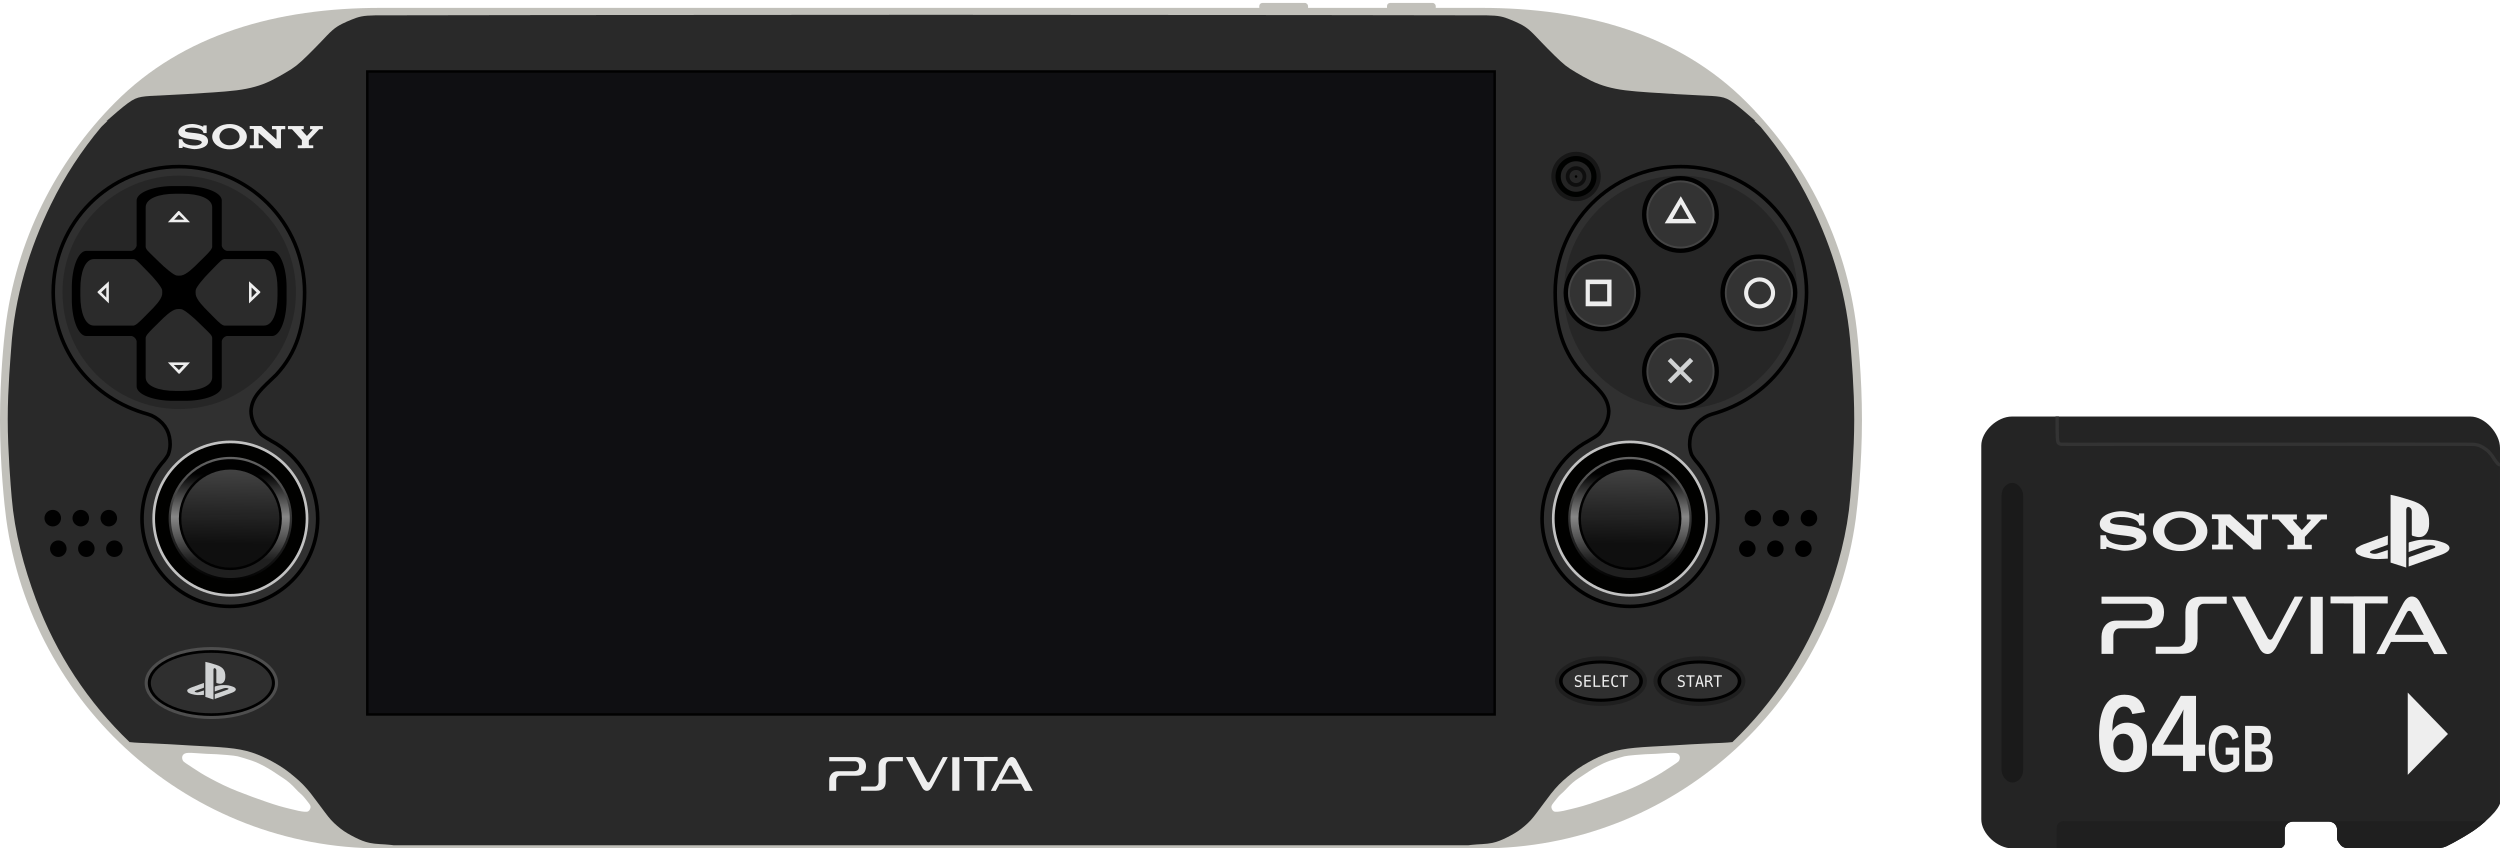 <?xml version="1.0" encoding="UTF-8" standalone="no"?>
<svg
   viewBox="0 0 942.961 320"
   height="320"
   width="942.961"
   xml:space="preserve"
   version="1.1"
   id="svg2"
   inkscape:version="1.1.2 (0a00cf5339, 2022-02-04)"
   sodipodi:docname="consolegame.svg"
   xmlns:inkscape="http://www.inkscape.org/namespaces/inkscape"
   xmlns:sodipodi="http://sodipodi.sourceforge.net/DTD/sodipodi-0.dtd"
   xmlns:xlink="http://www.w3.org/1999/xlink"
   xmlns="http://www.w3.org/2000/svg"
   xmlns:svg="http://www.w3.org/2000/svg"
   xmlns:rdf="http://www.w3.org/1999/02/22-rdf-syntax-ns#"
   xmlns:cc="http://creativecommons.org/ns#"
   xmlns:dc="http://purl.org/dc/elements/1.1/"><sodipodi:namedview
     pagecolor="#ffffff"
     bordercolor="#666666"
     borderopacity="1"
     objecttolerance="10"
     gridtolerance="10"
     guidetolerance="10"
     inkscape:pageopacity="0"
     inkscape:pageshadow="2"
     inkscape:window-width="3840"
     inkscape:window-height="2065"
     id="namedview646"
     showgrid="false"
     fit-margin-top="0"
     fit-margin-left="0"
     fit-margin-right="0"
     fit-margin-bottom="0"
     inkscape:zoom="2.8284272"
     inkscape:cx="377.06468"
     inkscape:cy="200.64154"
     inkscape:window-x="0"
     inkscape:window-y="0"
     inkscape:window-maximized="1"
     inkscape:current-layer="svg2"
     inkscape:pagecheckerboard="0"
     inkscape:snap-global="true"
     inkscape:snap-bbox="true" /><defs
     id="defs6"><inkscape:perspective
       sodipodi:type="inkscape:persp3d"
       inkscape:vp_x="0 : 160 : 1"
       inkscape:vp_y="0 : 1000 : 0"
       inkscape:vp_z="942.96143 : 160 : 1"
       inkscape:persp3d-origin="471.48071 : 106.66667 : 1"
       id="perspective3917" /><inkscape:path-effect
       effect="bspline"
       id="path-effect299716"
       is_visible="true"
       lpeversion="1"
       weight="33.333"
       steps="2"
       helper_size="0"
       apply_no_weight="true"
       apply_with_weight="true"
       only_selected="false" /><linearGradient
       inkscape:collect="always"
       id="linearGradient180445"><stop
         style="stop-color:#7c7c7c;stop-opacity:1"
         offset="0"
         id="stop180441" /><stop
         style="stop-color:#000000;stop-opacity:1"
         offset="1"
         id="stop180443" /></linearGradient><linearGradient
       inkscape:collect="always"
       id="linearGradient178053"><stop
         style="stop-color:#010101;stop-opacity:1"
         offset="0"
         id="stop178049" /><stop
         style="stop-color:#868686;stop-opacity:1"
         offset="0.5"
         id="stop180055" /><stop
         style="stop-color:#1f1f1f;stop-opacity:1"
         offset="1"
         id="stop178051" /></linearGradient><linearGradient
       inkscape:collect="always"
       id="linearGradient175134"><stop
         style="stop-color:#484848;stop-opacity:1"
         offset="0"
         id="stop175130" /><stop
         style="stop-color:#0f0f0f;stop-opacity:0.996"
         offset="1"
         id="stop175132" /></linearGradient><inkscape:path-effect
       effect="bspline"
       id="path-effect13230"
       is_visible="true"
       lpeversion="1"
       weight="33.333"
       steps="2"
       helper_size="0"
       apply_no_weight="true"
       apply_with_weight="true"
       only_selected="false" /><inkscape:path-effect
       effect="bspline"
       id="path-effect12865"
       is_visible="true"
       lpeversion="1"
       weight="33.333"
       steps="2"
       helper_size="0"
       apply_no_weight="true"
       apply_with_weight="true"
       only_selected="false" /><inkscape:path-effect
       effect="bspline"
       id="path-effect12238"
       is_visible="true"
       lpeversion="1"
       weight="33.333"
       steps="2"
       helper_size="0"
       apply_no_weight="true"
       apply_with_weight="true"
       only_selected="false" /><clipPath
       id="clipPath16"
       clipPathUnits="userSpaceOnUse"><path
         id="path18"
         d="M 0,232.525 H 530.647 V 0 H 0 Z"
         inkscape:connector-curvature="0" /></clipPath><clipPath
       clipPathUnits="userSpaceOnUse"
       id="clipPath16-2"><path
         d="M 0,319.064 H 319.093 V 0 H 0 Z"
         id="path18-6"
         inkscape:connector-curvature="0" /></clipPath><inkscape:path-effect
       effect="bspline"
       id="path-effect12238-9"
       is_visible="true"
       lpeversion="1"
       weight="33.333"
       steps="2"
       helper_size="0"
       apply_no_weight="true"
       apply_with_weight="true"
       only_selected="false" /><inkscape:path-effect
       effect="bspline"
       id="path-effect12238-9-0"
       is_visible="true"
       lpeversion="1"
       weight="33.333"
       steps="2"
       helper_size="0"
       apply_no_weight="true"
       apply_with_weight="true"
       only_selected="false" /><inkscape:path-effect
       effect="bspline"
       id="path-effect12865-3"
       is_visible="true"
       lpeversion="1"
       weight="33.333"
       steps="2"
       helper_size="0"
       apply_no_weight="true"
       apply_with_weight="true"
       only_selected="false" /><inkscape:path-effect
       effect="bspline"
       id="path-effect12865-3-5"
       is_visible="true"
       lpeversion="1"
       weight="33.333"
       steps="2"
       helper_size="0"
       apply_no_weight="true"
       apply_with_weight="true"
       only_selected="false" /><inkscape:path-effect
       effect="bspline"
       id="path-effect13230-9"
       is_visible="true"
       lpeversion="1"
       weight="33.333"
       steps="2"
       helper_size="0"
       apply_no_weight="true"
       apply_with_weight="true"
       only_selected="false" /><inkscape:path-effect
       effect="bspline"
       id="path-effect13230-9-3"
       is_visible="true"
       lpeversion="1"
       weight="33.333"
       steps="2"
       helper_size="0"
       apply_no_weight="true"
       apply_with_weight="true"
       only_selected="false" /><inkscape:path-effect
       effect="bspline"
       id="path-effect13230-9-3-1"
       is_visible="true"
       lpeversion="1"
       weight="33.333"
       steps="2"
       helper_size="0"
       apply_no_weight="true"
       apply_with_weight="true"
       only_selected="false" /><linearGradient
       inkscape:collect="always"
       xlink:href="#linearGradient175134"
       id="linearGradient175136"
       x1="80.435"
       y1="155.38"
       x2="80.028"
       y2="183.508"
       gradientUnits="userSpaceOnUse"
       gradientTransform="matrix(1.099,0,0,1.099,0.911,3.507)" /><linearGradient
       inkscape:collect="always"
       xlink:href="#linearGradient178053"
       id="linearGradient178055"
       x1="78.86"
       y1="161.258"
       x2="78.845"
       y2="187.145"
       gradientUnits="userSpaceOnUse"
       gradientTransform="matrix(1.248,0,0,1.248,-10.959,-22.46)" /><linearGradient
       inkscape:collect="always"
       xlink:href="#linearGradient180445"
       id="linearGradient180447"
       x1="80.723"
       y1="146.991"
       x2="80.694"
       y2="194.145"
       gradientUnits="userSpaceOnUse"
       gradientTransform="matrix(1.248,0,0,1.248,-10.959,-22.46)" /><linearGradient
       inkscape:collect="always"
       xlink:href="#linearGradient178053"
       id="linearGradient195269"
       gradientUnits="userSpaceOnUse"
       x1="78.86"
       y1="161.258"
       x2="78.845"
       y2="187.145"
       gradientTransform="matrix(1.248,0,0,1.248,516.94,-22.46)" /><linearGradient
       inkscape:collect="always"
       xlink:href="#linearGradient180445"
       id="linearGradient195271"
       gradientUnits="userSpaceOnUse"
       x1="80.723"
       y1="146.991"
       x2="80.694"
       y2="194.145"
       gradientTransform="matrix(1.248,0,0,1.248,516.94,-22.46)" /><linearGradient
       inkscape:collect="always"
       xlink:href="#linearGradient175134"
       id="linearGradient195273"
       gradientUnits="userSpaceOnUse"
       gradientTransform="matrix(1.099,0,0,1.099,528.81,3.507)"
       x1="80.435"
       y1="155.38"
       x2="80.028"
       y2="183.508" /></defs><g
     id="g7541"
     transform="translate(-1.828)"><rect
       style="fill:#c1c0ba;fill-opacity:1;stroke:none;stroke-width:1.36;stroke-linecap:square;stroke-miterlimit:4;stroke-dasharray:none;stop-color:#000000"
       id="rect90763"
       width="18.391"
       height="3.41"
       x="476.811"
       y="1.108"
       rx="1.176"
       ry="1.176" /><rect
       style="fill:#c1c0ba;fill-opacity:1;stroke:none;stroke-width:1.36;stroke-linecap:square;stroke-miterlimit:4;stroke-dasharray:none;stop-color:#000000"
       id="rect90763-1"
       width="18.391"
       height="3.41"
       x="524.98"
       y="1.108"
       rx="1.176"
       ry="1.176" /><path
       id="rect2272"
       style="fill:#c1c0ba;fill-opacity:1;stroke:none;stroke-width:0.985;stroke-linecap:square;stroke-miterlimit:4;stroke-dasharray:none;stop-color:#000000"
       d="m 145.486,2.969 c -39.191,0 -74.582,9.852 -100.262,35.713 C 23.019,61.044 7.729,90.831 3.799,124.158 c -0.445,3.775 -1.971,17.639 -1.971,34.332 0,16.693 1.709,32.63 2.336,37.203 C 13.812,266.117 73.414,320 145.486,320 h 174.729 13.957 0.906 6.68 0.906 20.631 0.906 6.68 0.906 13.957 174.729 c 72.073,0 131.674,-53.883 141.322,-124.307 0.626,-4.573 2.336,-20.51 2.336,-37.203 0,-16.693 -1.526,-30.557 -1.971,-34.332 C 698.23,90.831 682.94,61.044 660.735,38.682 635.055,12.821 599.663,2.969 560.473,2.969 h -174.729 -13.957 -0.906 -6.68 -0.906 -20.631 -0.906 -6.68 -0.906 -13.957 z M 72.969,283.961 c 0.673,-0.022 1.575,0.03 2.74,0.111 1.165,0.082 2.594,0.193 3.949,0.26 1.356,0.067 2.636,0.09 3.789,0.148 1.153,0.059 6.842,0.466 8.012,0.791 1.17,0.325 3.511,0.975 5.385,1.641 1.874,0.666 3.281,1.351 4.504,2.002 1.223,0.651 2.258,1.272 3.338,1.967 1.08,0.695 2.203,1.463 3.047,2.021 0.844,0.558 1.41,0.907 2.117,1.439 0.708,0.533 1.559,1.25 2.354,2.029 0.795,0.779 1.532,1.619 2.123,2.207 0.591,0.588 1.032,0.924 1.43,1.305 0.398,0.381 0.752,0.806 1.127,1.27 0.375,0.463 0.771,0.967 1.148,1.447 0.377,0.48 0.735,0.935 0.869,1.363 0.135,0.428 0.047,0.829 -0.109,1.188 -0.157,0.359 -0.382,0.676 -0.695,0.854 -0.313,0.177 -0.717,0.214 -1.318,0.178 -0.601,-0.036 -1.401,-0.147 -2.369,-0.346 -0.968,-0.199 -2.104,-0.486 -3.35,-0.797 -1.246,-0.31 -2.6,-0.643 -4.043,-1.064 -1.443,-0.421 -2.971,-0.931 -4.609,-1.492 -1.638,-0.561 -3.385,-1.173 -5.314,-1.879 -1.93,-0.706 -4.042,-1.504 -5.896,-2.248 -1.855,-0.744 -3.45,-1.433 -5.17,-2.258 -1.72,-0.825 -3.565,-1.788 -4.979,-2.547 -1.413,-0.759 -2.396,-1.315 -3.467,-1.975 -1.071,-0.66 -2.228,-1.422 -3.238,-2.086 -1.01,-0.664 -1.873,-1.229 -2.463,-1.635 -0.59,-0.406 -0.906,-0.652 -1.104,-1.016 -0.198,-0.364 -0.275,-0.845 -0.252,-1.209 0.023,-0.364 0.147,-0.614 0.311,-0.836 0.164,-0.222 0.368,-0.418 0.693,-0.566 0.325,-0.148 0.769,-0.246 1.441,-0.268 z m 560.021,0 c 0.673,0.022 1.116,0.12 1.441,0.268 0.325,0.148 0.529,0.344 0.693,0.566 0.164,0.222 0.288,0.471 0.311,0.836 0.023,0.364 -0.054,0.845 -0.252,1.209 -0.198,0.364 -0.514,0.61 -1.104,1.016 -0.59,0.406 -1.453,0.97 -2.463,1.635 -1.01,0.664 -2.168,1.426 -3.238,2.086 -1.071,0.66 -2.053,1.216 -3.467,1.975 -1.413,0.759 -3.259,1.722 -4.979,2.547 -1.72,0.825 -3.315,1.514 -5.17,2.258 -1.855,0.744 -3.967,1.542 -5.896,2.248 -1.93,0.706 -3.677,1.318 -5.314,1.879 -1.638,0.561 -3.167,1.071 -4.609,1.492 -1.443,0.421 -2.797,0.754 -4.043,1.064 -1.246,0.31 -2.382,0.598 -3.35,0.797 -0.968,0.199 -1.768,0.309 -2.369,0.346 -0.601,0.036 -1.005,-4e-4 -1.318,-0.178 -0.313,-0.177 -0.539,-0.495 -0.695,-0.854 -0.157,-0.359 -0.244,-0.759 -0.109,-1.188 0.135,-0.428 0.492,-0.883 0.869,-1.363 0.377,-0.48 0.774,-0.984 1.148,-1.447 0.375,-0.463 0.729,-0.889 1.127,-1.27 0.398,-0.381 0.839,-0.717 1.43,-1.305 0.591,-0.588 1.328,-1.428 2.123,-2.207 0.795,-0.779 1.646,-1.496 2.354,-2.029 0.708,-0.533 1.273,-0.881 2.117,-1.439 0.844,-0.558 1.967,-1.326 3.047,-2.021 1.08,-0.695 2.115,-1.316 3.338,-1.967 1.223,-0.651 2.63,-1.336 4.504,-2.002 1.874,-0.666 4.215,-1.315 5.385,-1.641 1.17,-0.325 6.859,-0.732 8.012,-0.791 1.153,-0.059 2.434,-0.082 3.789,-0.148 1.356,-0.067 2.784,-0.178 3.949,-0.26 1.165,-0.082 2.068,-0.133 2.74,-0.111 z" /><path
       id="rect2272-7-7"
       style="fill:#292929;fill-opacity:1;stroke:none;stroke-width:0.979;stroke-linecap:square;stroke-miterlimit:4;stroke-dasharray:none;stop-color:#000000"
       d="m 143.331,5.791 c -2.326,0.041 -3.873,0.153 -5.201,0.418 -1.328,0.265 -2.435,0.686 -3.629,1.168 -1.194,0.482 -2.473,1.023 -3.682,1.635 -1.208,0.612 -2.346,1.292 -3.635,2.42 -1.289,1.127 -2.732,2.704 -4.361,4.408 -1.629,1.705 -3.445,3.54 -5.016,5.08 -1.571,1.54 -2.895,2.785 -4.129,3.762 -1.234,0.977 -2.379,1.684 -4.004,2.648 -1.625,0.964 -3.732,2.184 -5.732,3.146 -2.001,0.962 -3.893,1.666 -5.947,2.238 -2.055,0.573 -4.271,1.014 -6.912,1.352 -2.641,0.337 -5.706,0.569 -8.957,0.793 -3.251,0.224 -6.688,0.438 -10.098,0.637 -3.409,0.198 -6.79,0.382 -9.666,0.512 -2.876,0.13 -5.244,0.207 -7.08,0.52 -1.836,0.312 -3.141,0.86 -5.277,2.43 -2.136,1.57 -5.104,4.159 -8.072,6.75 L 42.478,45.5 c -0.936,0.959 -1.559,1.48 -2.465,2.396 C 32.607,56.724 26.239,66.48 21.095,76.975 12.952,93.587 7.283,112.047 6.025,131.604 c -0.204,3.174 -1.279,14.581 -1.279,26.598 0,12.017 1.145,25.314 1.486,29.402 1.121,13.438 4.641,26.336 9.125,38.445 7.65,20.662 19.835,39.027 35.334,53.855 0.601,0.062 1.212,0.123 1.787,0.17 1.651,0.135 3.147,0.167 5.389,0.256 2.242,0.089 5.229,0.236 8.119,0.4 2.89,0.164 5.683,0.347 8.213,0.492 2.53,0.145 4.797,0.253 7.018,0.381 2.22,0.128 4.396,0.274 6.273,0.455 1.877,0.181 3.456,0.395 4.963,0.676 1.507,0.281 2.941,0.63 4.393,1.102 1.452,0.472 2.921,1.064 4.291,1.691 1.37,0.627 2.639,1.288 3.957,2.023 1.318,0.735 2.682,1.547 4.012,2.477 1.329,0.93 2.625,1.976 3.793,2.961 1.168,0.985 2.212,1.906 3.23,2.947 1.019,1.041 2.011,2.203 2.949,3.387 0.938,1.184 1.82,2.39 2.713,3.6 0.893,1.21 1.799,2.422 2.609,3.496 0.81,1.074 1.526,2.008 2.293,2.854 0.767,0.845 1.586,1.6 2.391,2.291 0.805,0.691 1.596,1.32 2.451,1.9 0.855,0.581 1.775,1.115 2.75,1.643 0.975,0.527 2.003,1.046 2.934,1.463 0.93,0.417 1.763,0.735 2.648,1.002 0.886,0.267 1.826,0.486 3.186,0.641 1.359,0.155 3.135,0.244 4.023,0.289 0.888,0.045 0.89,0.046 2.139,0.186 0.272,0.03 0.809,0.105 1.178,0.146 h 202.588 202.588 c 0.369,-0.042 0.906,-0.116 1.178,-0.146 1.249,-0.139 1.251,-0.14 2.139,-0.186 0.888,-0.045 2.664,-0.134 4.023,-0.289 1.359,-0.155 2.3,-0.373 3.186,-0.641 0.886,-0.267 1.718,-0.585 2.648,-1.002 0.93,-0.417 1.959,-0.935 2.934,-1.463 0.975,-0.527 1.895,-1.062 2.75,-1.643 0.855,-0.581 1.646,-1.21 2.451,-1.9 0.805,-0.691 1.623,-1.446 2.391,-2.291 0.767,-0.845 1.483,-1.78 2.293,-2.854 0.81,-1.074 1.716,-2.286 2.609,-3.496 0.893,-1.21 1.775,-2.416 2.713,-3.6 0.938,-1.184 1.931,-2.346 2.949,-3.387 1.019,-1.041 2.062,-1.962 3.23,-2.947 1.168,-0.985 2.464,-2.031 3.793,-2.961 1.329,-0.93 2.694,-1.741 4.012,-2.477 1.318,-0.735 2.587,-1.396 3.957,-2.023 1.37,-0.627 2.839,-1.22 4.291,-1.691 1.452,-0.472 2.885,-0.821 4.393,-1.102 1.507,-0.281 3.085,-0.495 4.963,-0.676 1.877,-0.181 4.053,-0.327 6.273,-0.455 2.22,-0.128 4.488,-0.236 7.018,-0.381 2.53,-0.145 5.323,-0.328 8.213,-0.492 2.89,-0.164 5.877,-0.311 8.119,-0.4 2.242,-0.089 3.738,-0.121 5.389,-0.256 0.575,-0.047 1.187,-0.108 1.787,-0.17 15.499,-14.828 27.684,-33.194 35.334,-53.855 4.484,-12.11 8.004,-25.007 9.125,-38.445 0.341,-4.089 1.486,-17.386 1.486,-29.402 0,-12.017 -1.075,-23.424 -1.279,-26.598 -1.258,-19.556 -6.927,-38.017 -15.07,-54.629 -5.144,-10.494 -11.513,-20.251 -18.918,-29.078 -0.905,-0.916 -1.529,-1.438 -2.465,-2.396 l 0.545,0.207 c -2.968,-2.591 -5.936,-5.18 -8.072,-6.75 -2.136,-1.57 -3.441,-2.117 -5.277,-2.43 -1.836,-0.312 -4.204,-0.39 -7.08,-0.52 -2.876,-0.13 -6.257,-0.313 -9.666,-0.512 -3.409,-0.198 -6.847,-0.413 -10.098,-0.637 -3.251,-0.224 -6.316,-0.456 -8.957,-0.793 -2.641,-0.337 -4.858,-0.779 -6.912,-1.352 -2.055,-0.573 -3.947,-1.276 -5.947,-2.238 -2.001,-0.962 -4.107,-2.182 -5.732,-3.146 -1.625,-0.964 -2.77,-1.672 -4.004,-2.648 -1.234,-0.977 -2.558,-2.222 -4.129,-3.762 -1.571,-1.54 -3.386,-3.376 -5.016,-5.08 -1.629,-1.705 -3.072,-3.281 -4.361,-4.408 -1.289,-1.127 -2.426,-1.808 -3.635,-2.42 -1.208,-0.612 -2.488,-1.153 -3.682,-1.635 -1.194,-0.482 -2.301,-0.903 -3.629,-1.168 -1.328,-0.265 -2.875,-0.377 -5.201,-0.418 -0.79,-0.014 -108.539,-0.206 -209.648,-0.206 -101.11,0 -208.858,0.192 -209.648,0.206 z"
       sodipodi:nodetypes="ssssssssssssssssscccsssssccssssssssssssssssssssssssccccsssssssssssssssssssssssscssssscccssssssssssssssssscs" /><path
       id="path8313-9-3"
       style="fill:#303030;fill-opacity:1;stroke:#000000;stroke-width:1.36;stroke-linecap:square;stroke-miterlimit:4;stroke-dasharray:none;stroke-opacity:1;stop-color:#000000"
       d="m 635.827,62.842 c 26.183,-3.69e-4 47.408,21.224 47.409,47.407 -0.057,22.116 -14.497,40.106 -35.741,45.982 -0.893,0.247 -1.894,0.692 -2.714,1.213 -4.24,2.692 -5.635,6.177 -5.644,10.223 0.019,1.288 0.265,2.571 0.734,3.825 0.134,0.358 1.177,1.868 1.471,2.194 5.447,6.045 8.378,13.733 8.406,21.901 4.6e-4,18.301 -14.836,33.137 -33.137,33.137 -18.3,-8.8e-4 -33.135,-14.837 -33.134,-33.137 0.003,-12.337 6.779,-23.631 17.57,-29.335 0.709,-0.375 3.343,-1.999 3.823,-2.521 2.438,-2.645 3.743,-5.636 3.768,-8.691 -0.326,-5.54 -4.004,-8.372 -9.507,-13.672 -7.73,-8.338 -10.672,-18.199 -10.713,-31.119 9.7e-4,-26.183 21.227,-47.407 47.409,-47.407 z"
       sodipodi:nodetypes="ccsscsscccsscccc" /><path
       id="path8313-9"
       style="fill:#303030;fill-opacity:1;stroke:#000000;stroke-width:1.36;stroke-linecap:square;stroke-miterlimit:4;stroke-dasharray:none;stroke-opacity:1;stop-color:#000000"
       d="m 69.31,62.842 c -26.183,-3.69e-4 -47.408,21.224 -47.409,47.407 0.057,22.116 14.497,40.106 35.741,45.982 0.893,0.247 1.894,0.692 2.714,1.213 4.24,2.692 5.635,6.177 5.644,10.223 -0.019,1.288 -0.265,2.571 -0.734,3.825 -0.134,0.358 -1.177,1.868 -1.471,2.194 -5.447,6.045 -8.378,13.733 -8.406,21.901 -4.59e-4,18.301 14.836,33.137 33.137,33.137 18.3,-8.8e-4 33.135,-14.837 33.134,-33.137 -0.003,-12.337 -6.779,-23.631 -17.57,-29.335 -0.709,-0.375 -3.343,-1.999 -3.823,-2.521 -2.438,-2.645 -3.743,-5.636 -3.768,-8.691 0.326,-5.54 4.004,-8.372 9.507,-13.672 7.73,-8.338 10.672,-18.199 10.713,-31.119 C 116.718,84.066 95.492,62.841 69.31,62.842 Z"
       sodipodi:nodetypes="ccsscsscccsscccc" /><circle
       style="fill:#262626;fill-opacity:1;stroke:none;stroke-width:1.109;stroke-linecap:square;stroke-miterlimit:4;stroke-dasharray:none;stroke-opacity:1;stop-color:#000000"
       id="path50827-6"
       cx="-635.71"
       cy="110.26"
       r="44.03"
       transform="scale(-1,1)" /><path
       d="m 386.95,295.616 -8.13,-0.002 -1.403,2.687 h -1.849 c 0,0 5.761,-10.907 5.991,-11.28 0.229,-0.373 0.887,-1.55 1.947,-1.492 1.061,0.057 1.504,0.865 1.705,1.209 0.2,0.344 6.15,11.564 6.15,11.564 h -2.96 z m -3.476,-6.462 c -0.257,-0.516 -0.841,-0.643 -1.156,-0.041 -0.131,0.248 -2.617,4.918 -2.617,4.918 l 6.409,5.6e-4 z m -10.41,-2.09 0.01,11.123 h -2.644 v -11.111 l -5.019,-0.008 v -1.545 l 12.701,-0.009 -0.007,1.563 z m -12.061,-1.471 h 2.688 v 12.666 h -2.688 z m -9.611,12.705 c -1.059,-0.057 -1.501,-0.863 -1.701,-1.206 -0.2,-0.343 -6.138,-11.542 -6.138,-11.542 h 2.954 l 4.917,9.129 c 0.256,0.515 0.839,0.642 1.154,0.041 0.257,-0.486 4.892,-9.17 4.892,-9.17 h 1.845 c 0,0 -5.751,10.886 -5.98,11.258 -0.229,0.372 -0.885,1.547 -1.944,1.489 z m -15.48,-9.289 v 5.798 c 0,2.12 -0.954,3.443 -3.6,3.443 h -5.683 v -1.568 h 4.958 c 1.015,0 1.621,-0.824 1.621,-1.875 v -5.799 c 0,-1.848 0.898,-3.443 3.525,-3.443 h 5.644 v 1.568 h -4.883 c -1.319,-0.057 -1.582,1.023 -1.582,1.875 z m -11.156,3.588 h -6.082 c -0.834,0 -1.45,0.634 -1.45,1.721 v 3.95 h -2.625 v -3.805 c 0,-2.138 1.341,-3.579 3.243,-3.579 h 6.152 c 1.509,-0.057 1.868,-0.806 1.868,-1.893 0,-0.834 -0.417,-1.971 -1.868,-1.857 h -9.396 v -1.568 h 10.157 c 2.664,0 3.715,1.54 3.715,3.425 0,2.138 -1.051,3.606 -3.715,3.606 z"
       id="path4"
       inkscape:connector-curvature="0"
       style="clip-rule:evenodd;fill:#eeeeee;fill-opacity:1;fill-rule:evenodd;stroke-width:0.111"
       sodipodi:nodetypes="cccccscccccccccccccccccccccccsccccccccssssccsssscccssssccsscscccsss" /><rect
       style="fill:#0f0f12;fill-opacity:1;stroke:#010101;stroke-width:0.959;stroke-linecap:square;stroke-miterlimit:4;stroke-dasharray:none;stroke-opacity:1;stop-color:#000000"
       id="rect3586"
       width="425.203"
       height="242.513"
       x="140.378"
       y="26.963"
       rx="0"
       ry="0" /><g
       id="g1240-7"
       transform="matrix(1.429,0,0,-1.429,-108.884,282.063)"
       style="fill:#eeeeee;fill-opacity:1"><g
         transform="translate(131.151,164.293)"
         id="g46"
         style="fill:#eeeeee;fill-opacity:1"><path
           inkscape:connector-curvature="0"
           id="path48"
           style="fill:#eeeeee;fill-opacity:1;fill-rule:evenodd;stroke:none"
           d="M 0,0 H 0.871 V -2.036 H 0.029 c -0.004,0.031 -0.007,0.06 -0.011,0.09 -0.036,0.244 -0.148,0.448 -0.325,0.617 -0.196,0.188 -0.432,0.312 -0.683,0.41 -0.287,0.111 -0.584,0.183 -0.887,0.231 -0.415,0.068 -0.833,0.095 -1.255,0.082 -0.332,-0.01 -0.661,-0.039 -0.985,-0.12 -0.133,-0.033 -0.261,-0.076 -0.384,-0.138 -0.088,-0.047 -0.169,-0.102 -0.235,-0.177 -0.076,-0.085 -0.12,-0.186 -0.126,-0.3 -0.005,-0.094 0.029,-0.171 0.097,-0.233 0.062,-0.055 0.132,-0.092 0.208,-0.122 0.167,-0.07 0.343,-0.105 0.521,-0.136 0.349,-0.06 0.703,-0.092 1.056,-0.127 0.565,-0.055 1.128,-0.107 1.687,-0.206 0.433,-0.076 0.857,-0.177 1.264,-0.346 0.256,-0.107 0.498,-0.24 0.71,-0.423 C 1.049,-3.254 1.228,-3.66 1.238,-4.146 1.247,-4.65 1.05,-5.063 0.671,-5.392 0.427,-5.604 0.145,-5.753 -0.155,-5.873 -0.514,-6.015 -0.888,-6.108 -1.267,-6.172 -1.64,-6.235 -2.016,-6.273 -2.396,-6.273 c -0.202,-0.001 -0.404,0.026 -0.605,0.059 -0.667,0.112 -1.326,0.269 -1.975,0.466 -0.085,0.025 -0.169,0.055 -0.248,0.101 -0.075,0.044 -0.164,0.04 -0.258,0.041 -0.006,-0.122 0,-0.242 -0.004,-0.361 -0.05,-0.018 -0.855,-0.024 -0.994,-0.011 -0.014,0.048 -0.019,2.193 -0.006,2.306 0.049,0.014 0.822,0.019 0.943,0.005 0.003,-0.029 0.007,-0.06 0.01,-0.092 0.033,-0.306 0.176,-0.554 0.397,-0.761 0.219,-0.204 0.478,-0.343 0.754,-0.453 0.314,-0.126 0.64,-0.207 0.973,-0.261 0.441,-0.073 0.888,-0.1 1.337,-0.083 0.336,0.014 0.669,0.064 0.984,0.191 0.177,0.07 0.337,0.162 0.474,0.292 0.075,0.069 0.137,0.149 0.187,0.24 0.019,0.036 0.023,0.072 0.016,0.112 -0.02,0.118 -0.084,0.208 -0.172,0.283 -0.091,0.075 -0.193,0.127 -0.301,0.17 -0.213,0.084 -0.435,0.134 -0.66,0.175 -0.376,0.069 -0.755,0.113 -1.137,0.156 -0.518,0.059 -1.039,0.116 -1.554,0.208 -0.421,0.074 -0.839,0.168 -1.24,0.332 -0.241,0.097 -0.469,0.221 -0.668,0.394 -0.255,0.225 -0.408,0.504 -0.443,0.843 -0.037,0.377 0.054,0.723 0.279,1.029 0.177,0.242 0.405,0.428 0.659,0.582 0.356,0.215 0.742,0.361 1.141,0.467 0.522,0.138 1.053,0.213 1.593,0.207 0.357,-0.004 0.711,-0.05 1.062,-0.12 0.473,-0.095 0.935,-0.23 1.381,-0.415 0.093,-0.038 0.181,-0.091 0.275,-0.131 0.03,-0.014 0.071,-0.022 0.105,-0.019 0.07,0.005 0.089,0.03 0.089,0.102 C 0,-0.149 0,-0.077 0,0" /></g><path
         inkscape:connector-curvature="0"
         id="path52"
         style="fill:#eeeeee;fill-opacity:1;fill-rule:evenodd;stroke:none"
         d="m 145.741,162.334 v -0.092 c 0,-0.995 -0.001,-1.99 0,-2.987 0,-0.039 0.003,-0.079 0.007,-0.117 0.007,-0.053 0.04,-0.083 0.092,-0.088 0.046,-0.006 0.09,-0.007 0.137,-0.009 h 0.845 0.072 c 0.016,-0.055 0.02,-0.7 0.005,-0.794 h -3.487 c -0.015,0.046 -0.022,0.665 -0.007,0.792 0.023,0 0.048,0.002 0.07,0.002 0.262,0 0.524,0 0.784,0.002 0.033,0 0.069,0 0.101,0.009 0.076,0.018 0.117,0.071 0.123,0.148 0.002,0.022 10e-4,0.041 10e-4,0.063 v 3.845 c 0,0.167 -0.032,0.204 -0.198,0.227 -0.031,0.006 -0.065,0.008 -0.097,0.008 h -0.725 -0.08 v 0.775 c 0.025,0.001 0.047,0.004 0.07,0.004 h 2.927 c 0.047,0 0.08,-0.019 0.114,-0.048 0.725,-0.655 1.452,-1.308 2.178,-1.964 0.575,-0.517 1.151,-1.037 1.724,-1.555 0.02,-0.017 0.038,-0.032 0.057,-0.047 0.004,10e-4 0.01,0.004 0.014,0.005 v 0.082 2.364 c 0,0.187 -0.101,0.299 -0.291,0.318 -0.029,0.003 -0.059,0.003 -0.088,0.003 h -0.746 -0.076 c -0.014,0.055 -0.018,0.74 -0.005,0.837 h 3.509 c 0.015,-0.047 0.021,-0.705 0.007,-0.831 -0.019,-0.002 -0.037,-0.006 -0.058,-0.006 -0.252,0 -0.502,0.001 -0.754,0.001 -0.023,0 -0.045,-0.001 -0.069,-0.002 -0.149,-0.011 -0.236,-0.096 -0.249,-0.246 -0.004,-0.047 -0.004,-0.093 -0.004,-0.139 v -4.556 -0.092 c -0.029,-0.001 -0.049,-0.004 -0.069,-0.004 -0.39,0 -0.779,0.001 -1.169,-10e-4 -0.043,0 -0.073,0.013 -0.104,0.041 -1.5,1.333 -2.999,2.666 -4.497,3.997 -0.017,0.017 -0.035,0.03 -0.064,0.055" /><g
         transform="translate(137.995,159.037)"
         id="g54"
         style="fill:#eeeeee;fill-opacity:1"><path
           inkscape:connector-curvature="0"
           id="path56"
           style="fill:#eeeeee;fill-opacity:1;fill-rule:evenodd;stroke:none"
           d="M 0,0 C 0.427,-0.001 0.785,0.062 1.122,0.187 1.612,0.371 2.03,0.658 2.336,1.091 2.744,1.671 2.842,2.303 2.595,2.973 2.421,3.444 2.104,3.806 1.684,4.071 0.869,4.586 -0.004,4.676 -0.916,4.385 -1.42,4.224 -1.847,3.938 -2.167,3.512 -2.6,2.939 -2.721,2.306 -2.487,1.62 -2.333,1.161 -2.034,0.805 -1.643,0.527 -1.133,0.166 -0.561,0.006 0,0 m 0.061,-1.063 c -0.187,0.005 -0.375,0.002 -0.559,0.02 -0.972,0.089 -1.872,0.376 -2.67,0.951 -0.419,0.302 -0.768,0.668 -1.017,1.123 -0.222,0.408 -0.336,0.843 -0.324,1.307 0.012,0.464 0.15,0.892 0.39,1.289 0.242,0.398 0.564,0.727 0.939,1.002 0.51,0.372 1.075,0.623 1.683,0.784 0.608,0.164 1.227,0.223 1.854,0.193 C 1.126,5.57 1.862,5.402 2.559,5.071 3.05,4.838 3.49,4.535 3.858,4.135 4.183,3.783 4.427,3.381 4.55,2.914 4.715,2.284 4.641,1.68 4.347,1.103 4.104,0.626 3.749,0.246 3.323,-0.069 2.803,-0.457 2.219,-0.715 1.593,-0.879 1.235,-0.973 0.871,-1.031 0.503,-1.054 0.355,-1.064 0.208,-1.057 0.061,-1.057 Z" /></g><g
         transform="translate(157.655,164.115)"
         id="g58"
         style="fill:#eeeeee;fill-opacity:1"><path
           inkscape:connector-curvature="0"
           id="path60"
           style="fill:#eeeeee;fill-opacity:1;fill-rule:evenodd;stroke:none"
           d="m 0,0 v -0.831 c -0.025,-0.001 -0.044,-0.005 -0.064,-0.005 -0.143,0 -0.288,-0.004 -0.43,0.002 -0.144,0.006 -0.161,-0.081 -0.114,-0.181 0.016,-0.035 0.041,-0.067 0.066,-0.096 0.149,-0.168 0.294,-0.339 0.443,-0.503 0.295,-0.322 0.592,-0.641 0.887,-0.959 0.014,-0.015 0.023,-0.032 0.038,-0.05 0.027,0.027 0.044,0.044 0.059,0.062 0.448,0.491 0.896,0.982 1.344,1.471 0.022,0.027 0.047,0.05 0.07,0.077 0.045,0.059 0.034,0.12 -0.033,0.156 -0.029,0.014 -0.065,0.021 -0.098,0.021 -0.146,0.001 -0.291,0 -0.436,0 -0.023,0 -0.045,0.004 -0.07,0.007 v 0.825 C 1.72,0.01 4.853,0.017 5.037,0.003 5.051,-0.045 5.056,-0.755 5.038,-0.835 H 4.965 c -0.274,0 -0.547,0 -0.822,0.001 C 4.1,-0.834 4.07,-0.846 4.041,-0.876 3.152,-1.826 2.262,-2.775 1.373,-3.723 1.345,-3.75 1.333,-3.779 1.334,-3.819 c 10e-4,-0.367 0,-0.733 0,-1.1 0,-0.021 10e-4,-0.042 0.004,-0.062 0.008,-0.057 0.043,-0.091 0.098,-0.104 0.033,-0.006 0.068,-0.002 0.102,-0.002 0.316,-0.002 0.633,-0.002 0.947,-0.002 0.004,0 0.01,-0.002 0.014,-0.004 0.013,-0.048 0.019,-0.648 0.005,-0.741 -0.049,-0.015 -3.956,-0.021 -4.082,-0.007 -0.014,0.047 -0.02,0.649 -0.005,0.75 0.024,0.001 0.047,0.004 0.071,0.004 h 0.788 c 0.026,0 0.051,0 0.077,10e-4 0.093,0.007 0.142,0.058 0.146,0.15 0.002,0.011 0,0.024 0,0.035 0,0.38 0,0.761 0.002,1.141 0.001,0.047 -0.014,0.081 -0.044,0.116 -0.796,0.869 -1.587,1.737 -2.379,2.605 -0.05,0.055 -0.101,0.108 -0.148,0.164 -0.027,0.032 -0.057,0.041 -0.096,0.041 -0.312,-0.001 -0.622,-0.001 -0.935,-0.001 h -0.077 v 0.83 C -4.13,0.009 -0.098,0.015 0,0" /></g></g><circle
       style="fill:#000000;fill-opacity:1;stroke:none;stroke-width:1.629;stroke-linecap:square;stroke-miterlimit:4;stroke-dasharray:none;stroke-opacity:1;stop-color:#000000"
       id="path10386"
       cx="635.674"
       cy="80.899"
       r="14.507" /><circle
       style="fill:#454545;fill-opacity:1;stroke:none;stroke-width:1.443;stroke-linecap:square;stroke-miterlimit:4;stroke-dasharray:none;stroke-opacity:1;stop-color:#000000"
       id="path10386-5"
       cx="635.674"
       cy="80.899"
       r="12.851" /><circle
       style="fill:#333333;fill-opacity:1;stroke:none;stroke-width:1.362;stroke-linecap:square;stroke-miterlimit:4;stroke-dasharray:none;stroke-opacity:1;stop-color:#000000"
       id="path10386-5-6"
       cx="635.674"
       cy="80.899"
       r="12.13" /><g
       transform="matrix(1.114,0,0,-1.114,635.799,77.045)"
       id="g182-2"
       style="fill:#eeeeee;fill-opacity:1"><path
         id="path184-9"
         style="fill:#eeeeee;fill-opacity:1;fill-rule:nonzero;stroke:none"
         d="M 0,0 2.803,-4.978 H -2.803 Z M 0,2.727 -5.454,-6.457 H 5.229 Z"
         inkscape:connector-curvature="0" /></g><circle
       style="fill:#000000;fill-opacity:1;stroke:none;stroke-width:1.629;stroke-linecap:square;stroke-miterlimit:4;stroke-dasharray:none;stroke-opacity:1;stop-color:#000000"
       id="path10386-1"
       cx="635.674"
       cy="140.061"
       r="14.507" /><circle
       style="fill:#454545;fill-opacity:1;stroke:none;stroke-width:1.443;stroke-linecap:square;stroke-miterlimit:4;stroke-dasharray:none;stroke-opacity:1;stop-color:#000000"
       id="path10386-5-266-8"
       cx="635.674"
       cy="140.061"
       r="12.851" /><circle
       style="fill:#333333;fill-opacity:1;stroke:none;stroke-width:1.362;stroke-linecap:square;stroke-miterlimit:4;stroke-dasharray:none;stroke-opacity:1;stop-color:#000000"
       id="path10386-5-6-4-7"
       cx="635.674"
       cy="140.061"
       r="12.13" /><g
       transform="matrix(1.123,0,0,-1.123,635.587,138.638)"
       id="g188-3"
       style="fill:#d0d2d3;fill-opacity:1"><path
         id="path190-6"
         style="fill:#d0d2d3;fill-opacity:1;fill-rule:nonzero;stroke:none"
         d="m 0,0 3.272,3.272 1.091,-1.09 -3.348,-3.349 3.136,-3.136 -0.969,-0.969 -3.137,3.136 -3.181,-3.182 -1.045,1.046 3.215,3.215 -3.242,3.242 1.042,1.042 z"
         inkscape:connector-curvature="0" /></g><circle
       style="fill:#000000;fill-opacity:1;stroke:none;stroke-width:1.629;stroke-linecap:square;stroke-miterlimit:4;stroke-dasharray:none;stroke-opacity:1;stop-color:#000000"
       id="path10386-6"
       cx="110.48"
       cy="-665.255"
       r="14.507"
       transform="rotate(90)" /><circle
       style="fill:#000000;fill-opacity:1;stroke:none;stroke-width:1.629;stroke-linecap:square;stroke-miterlimit:4;stroke-dasharray:none;stroke-opacity:1;stop-color:#000000"
       id="path10386-1-9"
       cx="110.48"
       cy="-606.093"
       r="14.507"
       transform="rotate(90)" /><circle
       style="fill:#454545;fill-opacity:1;stroke:none;stroke-width:1.443;stroke-linecap:square;stroke-miterlimit:4;stroke-dasharray:none;stroke-opacity:1;stop-color:#000000"
       id="path10386-5-266"
       cx="606.093"
       cy="110.48"
       r="12.851" /><circle
       style="fill:#333333;fill-opacity:1;stroke:none;stroke-width:1.362;stroke-linecap:square;stroke-miterlimit:4;stroke-dasharray:none;stroke-opacity:1;stop-color:#000000"
       id="path10386-5-6-4"
       cx="606.093"
       cy="110.48"
       r="12.13" /><path
       id="path186-7"
       style="fill:#ededed;fill-opacity:1;fill-rule:nonzero;stroke:none;stroke-width:1.11"
       d="m 608.022,113.694 h -6.527 v -6.527 h 6.527 z m -8.11,1.816 h 9.757 v -10.06 h -9.757 z"
       inkscape:connector-curvature="0" /><circle
       style="fill:#454545;fill-opacity:1;stroke:none;stroke-width:1.443;stroke-linecap:square;stroke-miterlimit:4;stroke-dasharray:none;stroke-opacity:1;stop-color:#000000"
       id="path10386-5-266-5"
       cx="665.255"
       cy="110.48"
       r="12.851" /><circle
       style="fill:#333333;fill-opacity:1;stroke:none;stroke-width:1.362;stroke-linecap:square;stroke-miterlimit:4;stroke-dasharray:none;stroke-opacity:1;stop-color:#000000"
       id="path10386-5-6-4-0"
       cx="665.255"
       cy="110.48"
       r="12.13" /><g
       transform="matrix(1.054,0,0,-1.054,665.511,114.79)"
       id="g178-5"
       style="fill:#ededed;fill-opacity:1"><path
         id="path180-9"
         style="fill:#ededed;fill-opacity:1;fill-rule:nonzero;stroke:none"
         d="m 0,0 c -2.258,0 -4.087,1.833 -4.087,4.091 0,2.257 1.829,4.09 4.087,4.09 2.262,0 4.094,-1.833 4.094,-4.09 C 4.094,1.833 2.262,0 0,0 m 0,9.635 c -3.062,0 -5.541,-2.483 -5.541,-5.544 0,-3.062 2.479,-5.545 5.541,-5.545 3.065,0 5.549,2.483 5.549,5.545 0,3.061 -2.484,5.544 -5.549,5.544"
         inkscape:connector-curvature="0" /></g><circle
       style="fill:#c2c2c2;fill-opacity:1;stroke:none;stroke-width:1.185;stroke-linecap:square;stroke-miterlimit:4;stroke-dasharray:none;stroke-opacity:1;stop-color:#000000"
       id="path20778-27-9"
       cx="88.717"
       cy="195.607"
       r="29.428" /><circle
       style="fill:#010100;fill-opacity:1;stroke:none;stroke-width:1.144;stroke-linecap:square;stroke-miterlimit:4;stroke-dasharray:none;stroke-opacity:1;stop-color:#000000"
       id="path20778-27"
       cx="88.717"
       cy="195.607"
       r="28.414" /><circle
       style="fill:url(#linearGradient178055);fill-opacity:1;stroke:url(#linearGradient180447);stroke-width:0.871;stroke-linecap:square;stroke-miterlimit:4;stroke-dasharray:none;stroke-opacity:1;stop-color:#000000"
       id="path20778-2-22"
       cx="88.717"
       cy="195.607"
       r="22.852" /><circle
       style="fill:url(#linearGradient175136);fill-opacity:1;stroke:#010101;stroke-width:0.93;stroke-linecap:square;stroke-miterlimit:4;stroke-dasharray:none;stroke-opacity:1;stop-color:#000000"
       id="path20778-2-2-6"
       cx="88.717"
       cy="195.607"
       r="18.956" /><circle
       style="fill:#c2c2c2;fill-opacity:1;stroke:none;stroke-width:1.185;stroke-linecap:square;stroke-miterlimit:4;stroke-dasharray:none;stroke-opacity:1;stop-color:#000000"
       id="path20778-27-9-2"
       cx="616.616"
       cy="195.607"
       r="29.428" /><circle
       style="fill:#010100;fill-opacity:1;stroke:none;stroke-width:1.144;stroke-linecap:square;stroke-miterlimit:4;stroke-dasharray:none;stroke-opacity:1;stop-color:#000000"
       id="path20778-27-5"
       cx="616.616"
       cy="195.607"
       r="28.414" /><circle
       style="fill:url(#linearGradient195269);fill-opacity:1;stroke:url(#linearGradient195271);stroke-width:0.871;stroke-linecap:square;stroke-miterlimit:4;stroke-dasharray:none;stroke-opacity:1;stop-color:#000000"
       id="path20778-2-22-4"
       cx="616.616"
       cy="195.607"
       r="22.852" /><circle
       style="fill:url(#linearGradient195273);fill-opacity:1;stroke:#010101;stroke-width:0.93;stroke-linecap:square;stroke-miterlimit:4;stroke-dasharray:none;stroke-opacity:1;stop-color:#000000"
       id="path20778-2-2-6-7"
       cx="616.616"
       cy="195.607"
       r="18.956" /><ellipse
       style="fill:#4e4e4e;fill-opacity:1;stroke:none;stroke-width:1.111;stroke-linecap:square;stroke-miterlimit:4;stroke-dasharray:none;stroke-opacity:1;stop-color:#000000"
       id="path29542-8"
       cx="81.553"
       cy="257.63"
       rx="25.166"
       ry="13.577" /><ellipse
       style="fill:#000000;fill-opacity:1;stroke:none;stroke-width:1.037;stroke-linecap:square;stroke-miterlimit:4;stroke-dasharray:none;stroke-opacity:1;stop-color:#000000"
       id="path29542-6-7"
       cx="81.553"
       cy="257.63"
       rx="23.981"
       ry="12.419" /><ellipse
       style="fill:#2f2f2f;fill-opacity:1;stroke:none;stroke-width:0.97;stroke-linecap:square;stroke-miterlimit:4;stroke-dasharray:none;stroke-opacity:1;stop-color:#000000"
       id="path29542-6-8-1"
       cx="81.553"
       cy="257.63"
       rx="22.832"
       ry="11.4" /><circle
       style="fill:#000000;fill-opacity:1;stroke:none;stroke-width:0.494;stroke-linecap:square;stroke-miterlimit:4;stroke-dasharray:none;stroke-opacity:1;stop-color:#000000"
       id="path32340"
       cx="662.991"
       cy="195.436"
       r="3.123" /><circle
       style="fill:#000000;fill-opacity:1;stroke:none;stroke-width:0.494;stroke-linecap:square;stroke-miterlimit:4;stroke-dasharray:none;stroke-opacity:1;stop-color:#000000"
       id="path32340-0"
       cx="673.562"
       cy="195.436"
       r="3.123" /><circle
       style="fill:#000000;fill-opacity:1;stroke:none;stroke-width:0.494;stroke-linecap:square;stroke-miterlimit:4;stroke-dasharray:none;stroke-opacity:1;stop-color:#000000"
       id="path32340-0-6"
       cx="684.133"
       cy="195.436"
       r="3.123" /><circle
       style="fill:#000000;fill-opacity:1;stroke:none;stroke-width:0.494;stroke-linecap:square;stroke-miterlimit:4;stroke-dasharray:none;stroke-opacity:1;stop-color:#000000"
       id="path32340-8"
       cx="660.896"
       cy="206.962"
       r="3.123" /><circle
       style="fill:#000000;fill-opacity:1;stroke:none;stroke-width:0.494;stroke-linecap:square;stroke-miterlimit:4;stroke-dasharray:none;stroke-opacity:1;stop-color:#000000"
       id="path32340-0-9"
       cx="671.467"
       cy="206.962"
       r="3.123" /><circle
       style="fill:#000000;fill-opacity:1;stroke:none;stroke-width:0.494;stroke-linecap:square;stroke-miterlimit:4;stroke-dasharray:none;stroke-opacity:1;stop-color:#000000"
       id="path32340-0-6-2"
       cx="682.038"
       cy="206.962"
       r="3.123" /><circle
       style="fill:#010101;fill-opacity:1;stroke:none;stroke-width:0.494;stroke-linecap:square;stroke-miterlimit:4;stroke-dasharray:none;stroke-opacity:1;stop-color:#000000"
       id="path32340-6"
       cx="-42.869"
       cy="195.436"
       r="3.123"
       transform="scale(-1,1)" /><circle
       style="fill:#010101;fill-opacity:1;stroke:none;stroke-width:0.494;stroke-linecap:square;stroke-miterlimit:4;stroke-dasharray:none;stroke-opacity:1;stop-color:#000000"
       id="path32340-0-64"
       cx="-32.298"
       cy="195.436"
       r="3.123"
       transform="scale(-1,1)" /><circle
       style="fill:#010101;fill-opacity:1;stroke:none;stroke-width:0.494;stroke-linecap:square;stroke-miterlimit:4;stroke-dasharray:none;stroke-opacity:1;stop-color:#000000"
       id="path32340-0-6-9"
       cx="-21.727"
       cy="195.436"
       r="3.123"
       transform="scale(-1,1)" /><circle
       style="fill:#010101;fill-opacity:1;stroke:none;stroke-width:0.494;stroke-linecap:square;stroke-miterlimit:4;stroke-dasharray:none;stroke-opacity:1;stop-color:#000000"
       id="path32340-8-5"
       cx="-44.965"
       cy="206.962"
       r="3.123"
       transform="scale(-1,1)" /><circle
       style="fill:#010101;fill-opacity:1;stroke:none;stroke-width:0.494;stroke-linecap:square;stroke-miterlimit:4;stroke-dasharray:none;stroke-opacity:1;stop-color:#000000"
       id="path32340-0-9-0"
       cx="-34.393"
       cy="206.962"
       r="3.123"
       transform="scale(-1,1)" /><circle
       style="fill:#010101;fill-opacity:1;stroke:none;stroke-width:0.494;stroke-linecap:square;stroke-miterlimit:4;stroke-dasharray:none;stroke-opacity:1;stop-color:#000000"
       id="path32340-0-6-2-4"
       cx="-23.822"
       cy="206.962"
       r="3.123"
       transform="scale(-1,1)" /><g
       id="g27427"
       transform="matrix(0.897,0,0,0.897,-340.717,420.134)"><g
         transform="matrix(1.25,0,0,-1.25,471.638,-174.231)"
         id="g1228-4"><path
           id="path1230-4"
           style="fill:#d0d2d3;fill-opacity:1;fill-rule:nonzero;stroke:none"
           d="m 0,0 c -0.917,0.293 -1.814,0.58 -2.723,0.87 v 11.803 c 0.457,-0.105 0.907,-0.189 1.346,-0.313 0.79,-0.223 1.578,-0.453 2.357,-0.711 C 1.624,11.436 2.244,11.166 2.791,10.745 3.317,10.341 3.64,9.815 3.827,9.192 3.983,8.675 3.998,8.139 3.988,7.609 3.978,7.036 3.886,6.471 3.536,5.984 3.119,5.405 2.571,5.224 1.884,5.333 1.642,5.372 1.409,5.459 1.168,5.51 1.007,5.545 0.965,5.63 0.966,5.789 0.972,7.121 0.971,8.453 0.968,9.785 0.967,10.12 0.834,10.375 0.511,10.522 0.3,10.618 0.095,10.543 0.003,10.16 -0.011,10.101 0,10.035 0,9.971 0,6.936 0,3.9 0,0.865 Z"
           inkscape:connector-curvature="0" /></g><g
         transform="matrix(1.25,0,0,-1.25,472.166,-177.623)"
         id="g1232-3"><path
           id="path1234-0"
           style="fill:#d0d2d3;fill-opacity:1;fill-rule:nonzero;stroke:none"
           d="M 0,0 C 0,0.549 -0.003,1.06 0.005,1.57 0.006,1.616 0.075,1.688 0.123,1.7 0.729,1.846 1.331,2.036 1.946,2.107 2.556,2.178 3.181,2.132 3.799,2.125 4.367,2.119 4.919,2 5.458,1.828 5.925,1.68 6.412,1.561 6.799,1.24 7.224,0.889 7.238,0.419 6.681,0.02 6.186,-0.333 5.614,-0.508 5.053,-0.709 3.609,-1.227 2.166,-1.746 0.723,-2.264 0.492,-2.347 0.262,-2.43 0,-2.524 c 0,0.521 -0.005,1.009 0.007,1.496 0.002,0.056 0.091,0.136 0.156,0.159 1.075,0.386 2.153,0.763 3.229,1.145 C 3.74,0.399 4.087,0.527 4.431,0.662 4.505,0.691 4.592,0.744 4.622,0.81 4.649,0.866 4.624,1.006 4.585,1.023 4.437,1.087 4.277,1.131 4.116,1.156 3.397,1.269 2.761,0.962 2.11,0.739 1.418,0.502 0.729,0.256 0,0"
           inkscape:connector-curvature="0" /></g><g
         transform="matrix(1.25,0,0,-1.25,467.642,-181.199)"
         id="g1236-7"><path
           id="path1238-8"
           style="fill:#d0d2d3;fill-opacity:1;fill-rule:nonzero;stroke:none"
           d="m 0,0 c 0,-0.527 0.004,-1.017 -0.006,-1.507 -0.001,-0.051 -0.073,-0.127 -0.128,-0.147 -0.874,-0.315 -1.752,-0.621 -2.627,-0.934 -0.096,-0.034 -0.188,-0.087 -0.268,-0.149 -0.051,-0.04 -0.114,-0.119 -0.105,-0.168 0.01,-0.056 0.086,-0.118 0.148,-0.143 0.383,-0.154 0.786,-0.174 1.176,-0.06 0.562,0.165 1.112,0.369 1.669,0.553 0.037,0.013 0.082,0.002 0.131,0.002 v -1.463 c -0.756,-0.028 -1.506,-0.106 -2.25,-0.067 -0.605,0.031 -1.208,0.179 -1.8,0.323 -0.374,0.092 -0.743,0.24 -1.082,0.423 -0.185,0.099 -0.371,0.3 -0.437,0.495 -0.146,0.437 0.01,0.595 0.37,0.836 0.316,0.21 0.672,0.371 1.028,0.508 0.829,0.319 1.668,0.613 2.505,0.912 0.457,0.164 0.918,0.319 1.377,0.479 C -0.207,-0.076 -0.116,-0.042 0,0"
           inkscape:connector-curvature="0" /></g></g><g
       id="g234434"
       transform="matrix(1.248,0,0,1.248,-10.959,-22.46)"><ellipse
         style="fill:#1f1f1f;fill-opacity:1;stroke:none;stroke-width:0.614;stroke-linecap:square;stroke-miterlimit:4;stroke-dasharray:none;stroke-opacity:1;stop-color:#000000"
         id="path29542-8-4"
         cx="494.108"
         cy="223.85"
         rx="13.906"
         ry="7.502" /><ellipse
         style="fill:#000000;fill-opacity:1;stroke:none;stroke-width:0.535;stroke-linecap:square;stroke-miterlimit:4;stroke-dasharray:none;stroke-opacity:1;stop-color:#000000"
         id="path29542-6-7-4"
         cx="494.108"
         cy="223.85"
         rx="12.679"
         ry="6.251" /><ellipse
         style="fill:#2f2f2f;fill-opacity:1;stroke:none;stroke-width:0.471;stroke-linecap:square;stroke-miterlimit:4;stroke-dasharray:none;stroke-opacity:1;stop-color:#000000"
         id="path29542-6-8-1-3"
         cx="494.108"
         cy="223.85"
         rx="11.584"
         ry="5.314" /></g><g
       id="g234434-2"
       transform="matrix(1.248,0,0,1.248,26.173,-22.46)"><ellipse
         style="fill:#1f1f1f;fill-opacity:1;stroke:none;stroke-width:0.614;stroke-linecap:square;stroke-miterlimit:4;stroke-dasharray:none;stroke-opacity:1;stop-color:#000000"
         id="path29542-8-4-0"
         cx="494.108"
         cy="223.85"
         rx="13.906"
         ry="7.502" /><ellipse
         style="fill:#000000;fill-opacity:1;stroke:none;stroke-width:0.535;stroke-linecap:square;stroke-miterlimit:4;stroke-dasharray:none;stroke-opacity:1;stop-color:#000000"
         id="path29542-6-7-4-6"
         cx="494.108"
         cy="223.85"
         rx="12.679"
         ry="6.251" /><ellipse
         style="fill:#2f2f2f;fill-opacity:1;stroke:none;stroke-width:0.471;stroke-linecap:square;stroke-miterlimit:4;stroke-dasharray:none;stroke-opacity:1;stop-color:#000000"
         id="path29542-6-8-1-3-8"
         cx="494.108"
         cy="223.85"
         rx="11.584"
         ry="5.314" /></g><circle
       style="fill:#262626;fill-opacity:1;stroke:none;stroke-width:1.109;stroke-linecap:square;stroke-miterlimit:4;stroke-dasharray:none;stroke-opacity:1;stop-color:#000000"
       id="path50827"
       cx="69.426"
       cy="110.26"
       r="44.03" /><path
       id="rect3501"
       style="fill:#000000;fill-opacity:1;stroke-width:1.079;stroke-linecap:square;stop-color:#000000"
       d="m 67.233,70.181 c -7.681,0 -13.865,2.443 -13.865,5.477 v 16.963 a 2.587,2.587 0 0 1 -1.999,2.009 H 34.396 c -3.034,0 -5.477,6.184 -5.477,13.865 v 4.376 c 0,7.681 2.443,13.865 5.477,13.865 h 17.075 a 2.587,2.587 0 0 1 1.896,1.984 v 16.99 c 0,3.034 6.184,5.477 13.865,5.477 h 4.376 c 7.681,0 13.865,-2.443 13.865,-5.477 v -17.068 a 2.587,2.587 0 0 1 1.909,-1.906 h 17.066 c 3.034,0 5.477,-6.184 5.477,-13.865 v -4.376 c 0,-7.681 -2.443,-13.865 -5.477,-13.865 H 87.467 a 2.587,2.587 0 0 1 -1.994,-1.931 V 75.658 c 0,-3.034 -6.184,-5.477 -13.865,-5.477 z" /><circle
       style="fill:#171717;fill-opacity:1;stroke-width:0.986;stroke-linecap:square;stop-color:#000000"
       id="path10556"
       cx="596.286"
       cy="66.579"
       r="9.323" /><circle
       style="fill:#000100;fill-opacity:1;stroke-width:0.818;stroke-linecap:square;stop-color:#000000"
       id="path10556-6"
       cx="596.286"
       cy="66.579"
       r="7.734" /><circle
       style="fill:#242424;fill-opacity:1;stroke-width:0.609;stroke-linecap:square;stop-color:#000000"
       id="path10556-6-2"
       cx="596.286"
       cy="66.579"
       r="5.759" /><circle
       style="fill:#0e0e0e;fill-opacity:1;stroke-width:0.412;stroke-linecap:square;stop-color:#000000"
       id="path10556-6-2-6"
       cx="596.286"
       cy="66.579"
       r="3.895" /><circle
       style="fill:#262626;fill-opacity:1;stroke-width:0.262;stroke-linecap:square;stop-color:#000000"
       id="path10556-6-2-6-1"
       cx="596.286"
       cy="66.579"
       r="2.474" /><circle
       style="fill:#010100;fill-opacity:1;stroke-width:0.051;stroke-linecap:square;stop-color:#000000"
       id="path10556-6-2-6-1-8"
       cx="596.286"
       cy="66.579"
       r="0.481" /><path
       id="rect3501-6-9"
       style="fill:#2b2b2b;fill-opacity:1;stroke-width:0.97;stroke-linecap:square;stop-color:#000000"
       d="m 52.225,97.721 c 0,0 0.627,0.066 1.297,0.668 1.17,1.051 3.165,3.217 4.418,4.46 1.747,1.733 4.957,5.466 5.042,6.575 0.041,0.529 0.093,1.075 0,1.68 -0.311,2.014 -2.999,4.721 -4.746,6.453 -1.253,1.243 -3.469,3.622 -4.714,4.582 -0.765,0.59 -1.297,0.668 -1.297,0.668 H 37.251 c -3.35,0 -5.114,-4.993 -5.114,-11.196 v -0.507 -1.68 -0.507 c 0,-6.203 1.764,-11.196 5.114,-11.196 z"
       sodipodi:nodetypes="csssssscssccssc" /><g
       transform="matrix(0.82,0,0,-0.783,41.921,112.246)"
       id="g216-4"
       style="fill:#eeeeee;fill-opacity:1"><path
         id="path218-7"
         style="fill:#eeeeee;fill-opacity:1;fill-rule:nonzero;stroke:none"
         d="M 0,0 -2.342,2.531 0,4.869 Z M -4.007,2.847 V 2.393 L 1.174,-2.789 V 7.847 Z"
         inkscape:connector-curvature="0" /></g><path
       id="rect3501-6-9-03"
       style="fill:#2b2b2b;fill-opacity:1;stroke-width:0.97;stroke-linecap:square;stop-color:#000000"
       d="m 86.412,97.721 c 0,0 -0.627,0.066 -1.297,0.668 -1.17,1.051 -3.165,3.217 -4.418,4.46 -1.747,1.733 -4.957,5.466 -5.042,6.575 -0.041,0.529 -0.093,1.075 0,1.68 0.311,2.014 2.999,4.721 4.746,6.453 1.253,1.243 3.469,3.622 4.714,4.582 0.765,0.59 1.297,0.668 1.297,0.668 h 14.974 c 3.35,0 5.114,-4.993 5.114,-11.196 v -0.507 -1.68 -0.507 c 0,-6.203 -1.764,-11.196 -5.114,-11.196 z"
       sodipodi:nodetypes="csssssscssccssc" /><g
       transform="matrix(-0.82,0,0,-0.783,96.716,112.246)"
       id="g216-4-6"
       style="fill:#eeeeee;fill-opacity:1"><path
         id="path218-7-1"
         style="fill:#eeeeee;fill-opacity:1;fill-rule:nonzero;stroke:none"
         d="M 0,0 -2.342,2.531 0,4.869 Z M -4.007,2.847 V 2.393 L 1.174,-2.789 V 7.847 Z"
         inkscape:connector-curvature="0" /></g><path
       id="rect3501-6-9-03-6"
       style="fill:#2b2b2b;fill-opacity:1;stroke-width:0.97;stroke-linecap:square;stop-color:#000000"
       d="m 56.776,93.171 c 0,0 0.066,0.627 0.668,1.297 1.051,1.17 3.217,3.165 4.46,4.418 1.733,1.747 5.466,4.957 6.575,5.042 0.529,0.041 1.075,0.093 1.68,0 2.013,-0.311 4.721,-2.999 6.453,-4.746 1.243,-1.253 3.622,-3.469 4.582,-4.714 0.59,-0.765 0.668,-1.297 0.668,-1.297 V 78.196 c 0,-3.35 -4.993,-5.114 -11.196,-5.114 H 70.158 68.479 67.972 c -6.203,0 -11.196,1.764 -11.196,5.114 z"
       sodipodi:nodetypes="csssssscssccssc" /><g
       transform="matrix(0,0.82,-0.783,0,71.3,82.867)"
       id="g216-4-6-3"
       style="fill:#eeeeee;fill-opacity:1"><path
         id="path218-7-1-2"
         style="fill:#eeeeee;fill-opacity:1;fill-rule:nonzero;stroke:none"
         d="M 0,0 -2.342,2.531 0,4.869 Z M -4.007,2.847 V 2.393 L 1.174,-2.789 V 7.847 Z"
         inkscape:connector-curvature="0" /></g><path
       id="rect3501-6-9-03-6-6"
       style="fill:#2b2b2b;fill-opacity:1;stroke-width:0.97;stroke-linecap:square;stop-color:#000000"
       d="m 81.861,127.358 c 0,0 -0.066,-0.627 -0.668,-1.297 -1.051,-1.17 -3.217,-3.165 -4.46,-4.418 -1.733,-1.747 -5.466,-4.957 -6.575,-5.042 -0.529,-0.041 -1.075,-0.093 -1.68,0 -2.013,0.311 -4.721,2.999 -6.453,4.746 -1.243,1.253 -3.622,3.469 -4.582,4.714 -0.59,0.765 -0.668,1.297 -0.668,1.297 v 14.974 c 0,3.35 4.993,5.114 11.196,5.114 h 0.507 1.68 0.507 c 6.203,0 11.196,-1.764 11.196,-5.114 z"
       sodipodi:nodetypes="csssssscssccssc" /><g
       transform="matrix(0,-0.82,0.783,0,67.337,137.661)"
       id="g216-4-6-3-1"
       style="fill:#eeeeee;fill-opacity:1"><path
         id="path218-7-1-2-5"
         style="fill:#eeeeee;fill-opacity:1;fill-rule:nonzero;stroke:none"
         d="M 0,0 -2.342,2.531 0,4.869 Z M -4.007,2.847 V 2.393 L 1.174,-2.789 V 7.847 Z"
         inkscape:connector-curvature="0" /></g><g
       aria-label="SELECT"
       transform="matrix(1.219,0,0,1.278,-10.959,-22.46)"
       id="text251127"
       style="font-size:4.677px;line-height:1.25;font-family:'Bitstream Vera Sans Mono';-inkscape-font-specification:'Bitstream Vera Sans Mono';text-align:center;letter-spacing:0px;word-spacing:0px;text-anchor:middle;fill:#eeeeee;stroke-width:0.585"><path
         d="m 499.755,217.001 v 0.468 q -0.21,-0.135 -0.422,-0.203 -0.21,-0.069 -0.425,-0.069 -0.327,0 -0.516,0.153 -0.19,0.151 -0.19,0.409 0,0.226 0.123,0.345 0.126,0.119 0.466,0.199 l 0.242,0.055 q 0.48,0.112 0.699,0.352 0.219,0.24 0.219,0.653 0,0.486 -0.301,0.742 -0.301,0.256 -0.877,0.256 -0.24,0 -0.482,-0.052 -0.242,-0.05 -0.486,-0.153 v -0.491 q 0.263,0.167 0.496,0.244 0.235,0.078 0.473,0.078 0.349,0 0.543,-0.155 0.194,-0.158 0.194,-0.438 0,-0.256 -0.135,-0.39 -0.132,-0.135 -0.464,-0.208 l -0.247,-0.057 q -0.475,-0.107 -0.69,-0.324 -0.215,-0.217 -0.215,-0.582 0,-0.457 0.306,-0.731 0.308,-0.276 0.818,-0.276 0.196,0 0.413,0.046 0.217,0.043 0.457,0.132 z"
         id="path273504" /><path
         d="m 500.709,216.884 h 2.023 v 0.388 h -1.562 v 1.009 h 1.493 v 0.388 h -1.493 v 1.235 h 1.605 v 0.388 h -2.067 z"
         id="path273506" /><path
         d="m 503.566,216.884 h 0.464 v 3.021 h 1.646 v 0.388 h -2.11 z"
         id="path273508" /><path
         d="m 506.34,216.884 h 2.023 v 0.388 h -1.562 v 1.009 h 1.493 v 0.388 h -1.493 v 1.235 h 1.605 v 0.388 h -2.067 z"
         id="path273510" /><path
         d="m 511.156,220.173 q -0.176,0.094 -0.361,0.139 -0.185,0.048 -0.393,0.048 -0.655,0 -1.018,-0.464 -0.361,-0.464 -0.361,-1.304 0,-0.836 0.363,-1.302 0.365,-0.468 1.016,-0.468 0.208,0 0.393,0.048 0.185,0.046 0.361,0.139 v 0.473 q -0.169,-0.139 -0.363,-0.212 -0.194,-0.073 -0.39,-0.073 -0.45,0 -0.674,0.347 -0.224,0.347 -0.224,1.048 0,0.699 0.224,1.046 0.224,0.347 0.674,0.347 0.201,0 0.393,-0.073 0.194,-0.073 0.361,-0.212 z"
         id="path273512" /><path
         d="m 511.629,216.884 h 2.601 v 0.388 h -1.066 v 3.021 h -0.464 v -3.021 h -1.071 z"
         id="path273514" /></g><g
       aria-label="START"
       transform="matrix(1.219,0,0,1.278,-10.959,-22.46)"
       id="text251127-6"
       style="font-size:4.677px;line-height:1.25;font-family:'Bitstream Vera Sans Mono';-inkscape-font-specification:'Bitstream Vera Sans Mono';text-align:center;letter-spacing:0px;word-spacing:0px;text-anchor:middle;fill:#eeeeee;stroke-width:0.585"><path
         d="m 531.63,217.001 v 0.468 q -0.21,-0.135 -0.422,-0.203 -0.21,-0.069 -0.425,-0.069 -0.327,0 -0.516,0.153 -0.19,0.151 -0.19,0.409 0,0.226 0.123,0.345 0.126,0.119 0.466,0.199 l 0.242,0.055 q 0.48,0.112 0.699,0.352 0.219,0.24 0.219,0.653 0,0.486 -0.301,0.742 -0.301,0.256 -0.877,0.256 -0.24,0 -0.482,-0.052 -0.242,-0.05 -0.486,-0.153 v -0.491 q 0.263,0.167 0.496,0.244 0.235,0.078 0.473,0.078 0.349,0 0.543,-0.155 0.194,-0.158 0.194,-0.438 0,-0.256 -0.135,-0.39 -0.132,-0.135 -0.464,-0.208 l -0.247,-0.057 q -0.475,-0.107 -0.69,-0.324 -0.215,-0.217 -0.215,-0.582 0,-0.457 0.306,-0.731 0.308,-0.276 0.818,-0.276 0.196,0 0.413,0.046 0.217,0.043 0.457,0.132 z"
         id="path273517" /><path
         d="m 532.242,216.884 h 2.601 v 0.388 h -1.066 v 3.021 h -0.464 v -3.021 h -1.071 z"
         id="path273519" /><path
         d="m 536.357,217.291 -0.486,1.745 h 0.973 z m -0.279,-0.406 h 0.559 l 1.044,3.409 h -0.477 l -0.251,-0.888 h -1.194 l -0.247,0.888 h -0.477 z"
         id="path273521" /><path
         d="m 539.501,218.684 q 0.178,0.046 0.304,0.174 0.126,0.126 0.313,0.505 l 0.464,0.932 h -0.496 l -0.406,-0.861 q -0.176,-0.368 -0.317,-0.473 -0.139,-0.107 -0.365,-0.107 h -0.441 v 1.441 h -0.464 v -3.409 h 0.95 q 0.562,0 0.861,0.253 0.299,0.253 0.299,0.733 0,0.338 -0.185,0.553 -0.183,0.212 -0.516,0.26 z m -0.945,-1.42 v 1.21 h 0.505 q 0.331,0 0.493,-0.148 0.162,-0.148 0.162,-0.454 0,-0.295 -0.174,-0.45 -0.171,-0.158 -0.5,-0.158 z"
         id="path273523" /><path
         d="m 540.689,216.884 h 2.601 v 0.388 h -1.066 v 3.021 h -0.464 v -3.021 h -1.071 z"
         id="path273525" /></g></g><g
     id="g364424"
     transform="translate(-0.003)"><ellipse
       style="opacity:0.344;fill:#638cf1;fill-opacity:1;stroke:none;stroke-width:0.305;stroke-linecap:square;stroke-miterlimit:4;stroke-dasharray:none;stroke-opacity:1;stop-color:#000000"
       id="path32342"
       cx="776.967"
       cy="261"
       rx="0.285"
       ry="0.041" /><path
       id="rect295556"
       style="opacity:1;fill:#242424;fill-opacity:1;stroke-width:0.45;stroke-linecap:square;stop-color:#000000"
       d="m 758.846,157.112 c -5.463,0 -11.536,5.533 -11.536,10.998 v 140.901 c 0,5.465 6.154,10.984 11.617,10.984 h 100.707 c 0,0 0.717,0.099 1.47,-0.584 0.702,-0.636 0.661,-1.284 0.661,-1.284 v -5.201 c 0,-1.661 1.336,-2.997 2.997,-2.997 h 13.755 c 1.661,0 2.998,1.336 2.998,2.997 v 3.404 l 0.037,0.27 c 0,0 0.051,0.614 1.284,2.119 1.03,1.258 3.045,1.275 3.045,1.275 h 33.57 c 0,0 1.993,-0.169 3.26,-0.775 3.084,-1.474 8.074,-4.397 10.468,-6.029 2.872,-1.957 6.045,-4.85 7.809,-6.947 1.64,-1.949 1.975,-3.176 1.975,-3.176 V 168.954 c 0,-5.465 -5.695,-11.842 -11.158,-11.842 z"
       sodipodi:nodetypes="sssscscssssccsccssscsss" /><path
       id="rect295556-7"
       style="opacity:1;fill:#1f1f1f;fill-opacity:1;stroke-width:0.45;stroke-linecap:square;stop-color:#000000"
       d="m 778.289,309.723 c -1.415,0 -2.554,1.142 -2.554,2.561 v 7.711 h 83.898 c 0,0 0.718,0.099 1.471,-0.584 0.702,-0.636 0.661,-1.285 0.661,-1.285 v -5.201 c 0,-1.661 1.336,-2.997 2.997,-2.997 h 13.755 c 1.661,0 2.998,1.336 2.998,2.997 v 3.404 l 0.036,0.271 c 0,0 0.052,0.613 1.285,2.118 1.03,1.258 3.044,1.276 3.044,1.276 h 33.57 c 0,0 1.993,-0.169 3.26,-0.775 3.084,-1.474 8.074,-4.397 10.468,-6.029 1.435,-0.978 2.946,-2.19 4.318,-3.42 -0.156,-0.03 -0.315,-0.048 -0.48,-0.048 z" /><rect
       style="opacity:1;fill:#1a1a1a;fill-opacity:1;stroke:none;stroke-width:0.467;stroke-linecap:square;stroke-miterlimit:4;stroke-dasharray:none;stroke-opacity:1;stop-color:#000000"
       id="rect298819"
       width="8.141"
       height="113.024"
       x="754.963"
       y="182.135"
       rx="4.071"
       ry="4.677" /><path
       style="fill:none;stroke:#333333;stroke-width:1.264;stroke-linecap:butt;stroke-linejoin:miter;stroke-miterlimit:4;stroke-dasharray:none;stroke-opacity:1"
       d="m 775.939,157.114 c -0.01,3.104 -0.019,6.207 0.066,7.888 0.085,1.681 0.265,1.94 0.472,2.145 0.207,0.206 0.441,0.358 0.869,0.418 0.428,0.059 1.05,0.025 26.71,0.008 25.659,-0.017 76.354,-0.017 102.118,-0.015 25.764,0.002 26.597,0.006 27.35,0.104 0.753,0.098 1.427,0.289 2.011,0.544 0.584,0.255 1.079,0.575 1.583,0.918 0.504,0.343 1.017,0.709 1.529,1.211 0.513,0.502 1.024,1.139 1.418,1.697 0.394,0.558 0.669,1.033 0.988,1.5 0.319,0.467 0.682,0.925 0.964,1.219 0.282,0.294 0.486,0.427 0.628,0.493 0.142,0.067 0.227,0.067 0.317,0.067"
       id="path299714"
       inkscape:path-effect="#path-effect299716"
       inkscape:original-d="m 775.93941,157.11367 c -0.009,3.10373 -0.0181,6.20691 -0.0286,9.30951 0.18021,0.25924 0.35984,0.51792 0.53892,0.77603 0.23471,0.15337 0.46885,0.30617 0.70244,0.45841 0.62267,-0.0333 1.24475,-0.0672 1.86628,-0.10171 50.69721,5.6e-4 101.39184,5.6e-4 152.0869,0 0.83334,0.004 1.66607,0.009 2.49823,0.012 0.67428,0.19161 1.34788,0.38266 2.02097,0.57315 0.49553,0.32008 0.99044,0.63958 1.48479,0.95853 0.51335,0.36662 1.02611,0.73253 1.53839,1.09782 0.51359,0.63937 1.02481,1.27603 1.53632,1.91332 0.27683,0.47797 0.5519,0.95366 0.82681,1.42978 0.36223,0.45732 0.7256,0.91607 1.08504,1.37026 0.20407,0.13363 0.40785,0.26666 0.61132,0.39925 0.0804,0.001 0.1655,0.002 0.25536,8.1e-4"
       sodipodi:nodetypes="ccccccccccccccc" /><g
       id="g1240-7-8"
       transform="matrix(2.247,0,0,-2.247,512.112,562.816)"
       style="fill:#eeeeee;fill-opacity:1"><g
         transform="translate(131.151,164.293)"
         id="g46-5"
         style="fill:#eeeeee;fill-opacity:1"><path
           inkscape:connector-curvature="0"
           id="path48-6"
           style="fill:#eeeeee;fill-opacity:1;fill-rule:evenodd;stroke:none"
           d="M 0,0 H 0.871 V -2.036 H 0.029 c -0.004,0.031 -0.007,0.06 -0.011,0.09 -0.036,0.244 -0.148,0.448 -0.325,0.617 -0.196,0.188 -0.432,0.312 -0.683,0.41 -0.287,0.111 -0.584,0.183 -0.887,0.231 -0.415,0.068 -0.833,0.095 -1.255,0.082 -0.332,-0.01 -0.661,-0.039 -0.985,-0.12 -0.133,-0.033 -0.261,-0.076 -0.384,-0.138 -0.088,-0.047 -0.169,-0.102 -0.235,-0.177 -0.076,-0.085 -0.12,-0.186 -0.126,-0.3 -0.005,-0.094 0.029,-0.171 0.097,-0.233 0.062,-0.055 0.132,-0.092 0.208,-0.122 0.167,-0.07 0.343,-0.105 0.521,-0.136 0.349,-0.06 0.703,-0.092 1.056,-0.127 0.565,-0.055 1.128,-0.107 1.687,-0.206 0.433,-0.076 0.857,-0.177 1.264,-0.346 0.256,-0.107 0.498,-0.24 0.71,-0.423 C 1.049,-3.254 1.228,-3.66 1.238,-4.146 1.247,-4.65 1.05,-5.063 0.671,-5.392 0.427,-5.604 0.145,-5.753 -0.155,-5.873 -0.514,-6.015 -0.888,-6.108 -1.267,-6.172 -1.64,-6.235 -2.016,-6.273 -2.396,-6.273 c -0.202,-0.001 -0.404,0.026 -0.605,0.059 -0.667,0.112 -1.326,0.269 -1.975,0.466 -0.085,0.025 -0.169,0.055 -0.248,0.101 -0.075,0.044 -0.164,0.04 -0.258,0.041 -0.006,-0.122 0,-0.242 -0.004,-0.361 -0.05,-0.018 -0.855,-0.024 -0.994,-0.011 -0.014,0.048 -0.019,2.193 -0.006,2.306 0.049,0.014 0.822,0.019 0.943,0.005 0.003,-0.029 0.007,-0.06 0.01,-0.092 0.033,-0.306 0.176,-0.554 0.397,-0.761 0.219,-0.204 0.478,-0.343 0.754,-0.453 0.314,-0.126 0.64,-0.207 0.973,-0.261 0.441,-0.073 0.888,-0.1 1.337,-0.083 0.336,0.014 0.669,0.064 0.984,0.191 0.177,0.07 0.337,0.162 0.474,0.292 0.075,0.069 0.137,0.149 0.187,0.24 0.019,0.036 0.023,0.072 0.016,0.112 -0.02,0.118 -0.084,0.208 -0.172,0.283 -0.091,0.075 -0.193,0.127 -0.301,0.17 -0.213,0.084 -0.435,0.134 -0.66,0.175 -0.376,0.069 -0.755,0.113 -1.137,0.156 -0.518,0.059 -1.039,0.116 -1.554,0.208 -0.421,0.074 -0.839,0.168 -1.24,0.332 -0.241,0.097 -0.469,0.221 -0.668,0.394 -0.255,0.225 -0.408,0.504 -0.443,0.843 -0.037,0.377 0.054,0.723 0.279,1.029 0.177,0.242 0.405,0.428 0.659,0.582 0.356,0.215 0.742,0.361 1.141,0.467 0.522,0.138 1.053,0.213 1.593,0.207 0.357,-0.004 0.711,-0.05 1.062,-0.12 0.473,-0.095 0.935,-0.23 1.381,-0.415 0.093,-0.038 0.181,-0.091 0.275,-0.131 0.03,-0.014 0.071,-0.022 0.105,-0.019 0.07,0.005 0.089,0.03 0.089,0.102 C 0,-0.149 0,-0.077 0,0" /></g><path
         inkscape:connector-curvature="0"
         id="path52-1"
         style="fill:#eeeeee;fill-opacity:1;fill-rule:evenodd;stroke:none"
         d="m 145.741,162.334 v -0.092 c 0,-0.995 -0.001,-1.99 0,-2.987 0,-0.039 0.003,-0.079 0.007,-0.117 0.007,-0.053 0.04,-0.083 0.092,-0.088 0.046,-0.006 0.09,-0.007 0.137,-0.009 h 0.845 0.072 c 0.016,-0.055 0.02,-0.7 0.005,-0.794 h -3.487 c -0.015,0.046 -0.022,0.665 -0.007,0.792 0.023,0 0.048,0.002 0.07,0.002 0.262,0 0.524,0 0.784,0.002 0.033,0 0.069,0 0.101,0.009 0.076,0.018 0.117,0.071 0.123,0.148 0.002,0.022 10e-4,0.041 10e-4,0.063 v 3.845 c 0,0.167 -0.032,0.204 -0.198,0.227 -0.031,0.006 -0.065,0.008 -0.097,0.008 h -0.725 -0.08 v 0.775 c 0.025,0.001 0.047,0.004 0.07,0.004 h 2.927 c 0.047,0 0.08,-0.019 0.114,-0.048 0.725,-0.655 1.452,-1.308 2.178,-1.964 0.575,-0.517 1.151,-1.037 1.724,-1.555 0.02,-0.017 0.038,-0.032 0.057,-0.047 0.004,10e-4 0.01,0.004 0.014,0.005 v 0.082 2.364 c 0,0.187 -0.101,0.299 -0.291,0.318 -0.029,0.003 -0.059,0.003 -0.088,0.003 h -0.746 -0.076 c -0.014,0.055 -0.018,0.74 -0.005,0.837 h 3.509 c 0.015,-0.047 0.021,-0.705 0.007,-0.831 -0.019,-0.002 -0.037,-0.006 -0.058,-0.006 -0.252,0 -0.502,0.001 -0.754,0.001 -0.023,0 -0.045,-0.001 -0.069,-0.002 -0.149,-0.011 -0.236,-0.096 -0.249,-0.246 -0.004,-0.047 -0.004,-0.093 -0.004,-0.139 v -4.556 -0.092 c -0.029,-0.001 -0.049,-0.004 -0.069,-0.004 -0.39,0 -0.779,0.001 -1.169,-10e-4 -0.043,0 -0.073,0.013 -0.104,0.041 -1.5,1.333 -2.999,2.666 -4.497,3.997 -0.017,0.017 -0.035,0.03 -0.064,0.055" /><g
         transform="translate(137.995,159.037)"
         id="g54-1"
         style="fill:#eeeeee;fill-opacity:1"><path
           inkscape:connector-curvature="0"
           id="path56-5"
           style="fill:#eeeeee;fill-opacity:1;fill-rule:evenodd;stroke:none"
           d="M 0,0 C 0.427,-0.001 0.785,0.062 1.122,0.187 1.612,0.371 2.03,0.658 2.336,1.091 2.744,1.671 2.842,2.303 2.595,2.973 2.421,3.444 2.104,3.806 1.684,4.071 0.869,4.586 -0.004,4.676 -0.916,4.385 -1.42,4.224 -1.847,3.938 -2.167,3.512 -2.6,2.939 -2.721,2.306 -2.487,1.62 -2.333,1.161 -2.034,0.805 -1.643,0.527 -1.133,0.166 -0.561,0.006 0,0 m 0.061,-1.063 c -0.187,0.005 -0.375,0.002 -0.559,0.02 -0.972,0.089 -1.872,0.376 -2.67,0.951 -0.419,0.302 -0.768,0.668 -1.017,1.123 -0.222,0.408 -0.336,0.843 -0.324,1.307 0.012,0.464 0.15,0.892 0.39,1.289 0.242,0.398 0.564,0.727 0.939,1.002 0.51,0.372 1.075,0.623 1.683,0.784 0.608,0.164 1.227,0.223 1.854,0.193 C 1.126,5.57 1.862,5.402 2.559,5.071 3.05,4.838 3.49,4.535 3.858,4.135 4.183,3.783 4.427,3.381 4.55,2.914 4.715,2.284 4.641,1.68 4.347,1.103 4.104,0.626 3.749,0.246 3.323,-0.069 2.803,-0.457 2.219,-0.715 1.593,-0.879 1.235,-0.973 0.871,-1.031 0.503,-1.054 0.355,-1.064 0.208,-1.057 0.061,-1.057 Z" /></g><g
         transform="translate(157.655,164.115)"
         id="g58-9"
         style="fill:#eeeeee;fill-opacity:1"><path
           inkscape:connector-curvature="0"
           id="path60-8"
           style="fill:#eeeeee;fill-opacity:1;fill-rule:evenodd;stroke:none"
           d="m 0,0 v -0.831 c -0.025,-0.001 -0.044,-0.005 -0.064,-0.005 -0.143,0 -0.288,-0.004 -0.43,0.002 -0.144,0.006 -0.161,-0.081 -0.114,-0.181 0.016,-0.035 0.041,-0.067 0.066,-0.096 0.149,-0.168 0.294,-0.339 0.443,-0.503 0.295,-0.322 0.592,-0.641 0.887,-0.959 0.014,-0.015 0.023,-0.032 0.038,-0.05 0.027,0.027 0.044,0.044 0.059,0.062 0.448,0.491 0.896,0.982 1.344,1.471 0.022,0.027 0.047,0.05 0.07,0.077 0.045,0.059 0.034,0.12 -0.033,0.156 -0.029,0.014 -0.065,0.021 -0.098,0.021 -0.146,0.001 -0.291,0 -0.436,0 -0.023,0 -0.045,0.004 -0.07,0.007 v 0.825 C 1.72,0.01 4.853,0.017 5.037,0.003 5.051,-0.045 5.056,-0.755 5.038,-0.835 H 4.965 c -0.274,0 -0.547,0 -0.822,0.001 C 4.1,-0.834 4.07,-0.846 4.041,-0.876 3.152,-1.826 2.262,-2.775 1.373,-3.723 1.345,-3.75 1.333,-3.779 1.334,-3.819 c 10e-4,-0.367 0,-0.733 0,-1.1 0,-0.021 10e-4,-0.042 0.004,-0.062 0.008,-0.057 0.043,-0.091 0.098,-0.104 0.033,-0.006 0.068,-0.002 0.102,-0.002 0.316,-0.002 0.633,-0.002 0.947,-0.002 0.004,0 0.01,-0.002 0.014,-0.004 0.013,-0.048 0.019,-0.648 0.005,-0.741 -0.049,-0.015 -3.956,-0.021 -4.082,-0.007 -0.014,0.047 -0.02,0.649 -0.005,0.75 0.024,0.001 0.047,0.004 0.071,0.004 h 0.788 c 0.026,0 0.051,0 0.077,10e-4 0.093,0.007 0.142,0.058 0.146,0.15 0.002,0.011 0,0.024 0,0.035 0,0.38 0,0.761 0.002,1.141 0.001,0.047 -0.014,0.081 -0.044,0.116 -0.796,0.869 -1.587,1.737 -2.379,2.605 -0.05,0.055 -0.101,0.108 -0.148,0.164 -0.027,0.032 -0.057,0.041 -0.096,0.041 -0.312,-0.001 -0.622,-0.001 -0.935,-0.001 h -0.077 v 0.83 C -4.13,0.009 -0.098,0.015 0,0" /></g></g><g
       id="g27427-4"
       transform="matrix(1.734,0,0,1.734,89.776,516.202)"
       style="fill:#eeeeee;fill-opacity:1"><g
         transform="matrix(1.25,0,0,-1.25,471.638,-174.231)"
         id="g1228-4-8"
         style="fill:#eeeeee;fill-opacity:1"><path
           id="path1230-4-1"
           style="fill:#eeeeee;fill-opacity:1;fill-rule:nonzero;stroke:none"
           d="m 0,0 c -0.917,0.293 -1.814,0.58 -2.723,0.87 v 11.803 c 0.457,-0.105 0.907,-0.189 1.346,-0.313 0.79,-0.223 1.578,-0.453 2.357,-0.711 C 1.624,11.436 2.244,11.166 2.791,10.745 3.317,10.341 3.64,9.815 3.827,9.192 3.983,8.675 3.998,8.139 3.988,7.609 3.978,7.036 3.886,6.471 3.536,5.984 3.119,5.405 2.571,5.224 1.884,5.333 1.642,5.372 1.409,5.459 1.168,5.51 1.007,5.545 0.965,5.63 0.966,5.789 0.972,7.121 0.971,8.453 0.968,9.785 0.967,10.12 0.834,10.375 0.511,10.522 0.3,10.618 0.095,10.543 0.003,10.16 -0.011,10.101 0,10.035 0,9.971 0,6.936 0,3.9 0,0.865 Z"
           inkscape:connector-curvature="0" /></g><g
         transform="matrix(1.25,0,0,-1.25,472.166,-177.623)"
         id="g1232-3-0"
         style="fill:#eeeeee;fill-opacity:1"><path
           id="path1234-0-3"
           style="fill:#eeeeee;fill-opacity:1;fill-rule:nonzero;stroke:none"
           d="M 0,0 C 0,0.549 -0.003,1.06 0.005,1.57 0.006,1.616 0.075,1.688 0.123,1.7 0.729,1.846 1.331,2.036 1.946,2.107 2.556,2.178 3.181,2.132 3.799,2.125 4.367,2.119 4.919,2 5.458,1.828 5.925,1.68 6.412,1.561 6.799,1.24 7.224,0.889 7.238,0.419 6.681,0.02 6.186,-0.333 5.614,-0.508 5.053,-0.709 3.609,-1.227 2.166,-1.746 0.723,-2.264 0.492,-2.347 0.262,-2.43 0,-2.524 c 0,0.521 -0.005,1.009 0.007,1.496 0.002,0.056 0.091,0.136 0.156,0.159 1.075,0.386 2.153,0.763 3.229,1.145 C 3.74,0.399 4.087,0.527 4.431,0.662 4.505,0.691 4.592,0.744 4.622,0.81 4.649,0.866 4.624,1.006 4.585,1.023 4.437,1.087 4.277,1.131 4.116,1.156 3.397,1.269 2.761,0.962 2.11,0.739 1.418,0.502 0.729,0.256 0,0"
           inkscape:connector-curvature="0" /></g><g
         transform="matrix(1.25,0,0,-1.25,467.642,-181.199)"
         id="g1236-7-0"
         style="fill:#eeeeee;fill-opacity:1"><path
           id="path1238-8-4"
           style="fill:#eeeeee;fill-opacity:1;fill-rule:nonzero;stroke:none"
           d="m 0,0 c 0,-0.527 0.004,-1.017 -0.006,-1.507 -0.001,-0.051 -0.073,-0.127 -0.128,-0.147 -0.874,-0.315 -1.752,-0.621 -2.627,-0.934 -0.096,-0.034 -0.188,-0.087 -0.268,-0.149 -0.051,-0.04 -0.114,-0.119 -0.105,-0.168 0.01,-0.056 0.086,-0.118 0.148,-0.143 0.383,-0.154 0.786,-0.174 1.176,-0.06 0.562,0.165 1.112,0.369 1.669,0.553 0.037,0.013 0.082,0.002 0.131,0.002 v -1.463 c -0.756,-0.028 -1.506,-0.106 -2.25,-0.067 -0.605,0.031 -1.208,0.179 -1.8,0.323 -0.374,0.092 -0.743,0.24 -1.082,0.423 -0.185,0.099 -0.371,0.3 -0.437,0.495 -0.146,0.437 0.01,0.595 0.37,0.836 0.316,0.21 0.672,0.371 1.028,0.508 0.829,0.319 1.668,0.613 2.505,0.912 0.457,0.164 0.918,0.319 1.377,0.479 C -0.207,-0.076 -0.116,-0.042 0,0"
           inkscape:connector-curvature="0" /></g></g><path
       d="m 915.655,242.131 -13.821,-0.003 -2.386,4.568 h -3.143 c 0,0 9.794,-18.542 10.184,-19.175 0.39,-0.634 1.507,-2.634 3.31,-2.537 1.803,0.097 2.557,1.47 2.898,2.055 0.341,0.585 10.454,19.658 10.454,19.658 h -5.031 z m -5.909,-10.985 c -0.437,-0.877 -1.429,-1.093 -1.965,-0.07 -0.223,0.422 -4.449,8.36 -4.449,8.36 l 10.896,0.001 z m -17.697,-3.553 0.017,18.908 h -4.494 v -18.888 l -8.532,-0.014 v -2.626 l 21.59,-0.015 -0.012,2.657 z m -20.503,-2.501 h 4.57 v 21.531 h -4.57 z m -16.339,21.598 c -1.799,-0.097 -2.552,-1.467 -2.892,-2.05 -0.341,-0.584 -10.434,-19.62 -10.434,-19.62 h 5.021 l 8.359,15.518 c 0.436,0.876 1.427,1.091 1.962,0.07 0.438,-0.827 8.316,-15.588 8.316,-15.588 h 3.137 c 0,0 -9.776,18.506 -10.165,19.138 -0.389,0.632 -1.505,2.629 -3.304,2.532 z m -26.316,-15.79 v 9.857 c 0,3.604 -1.623,5.853 -6.12,5.853 h -9.661 v -2.665 h 8.429 c 1.725,0 2.756,-1.401 2.756,-3.188 v -9.857 c 0,-3.142 1.526,-5.853 5.993,-5.853 h 9.595 v 2.665 h -8.301 c -2.242,-0.097 -2.69,1.739 -2.69,3.187 z m -18.965,6.099 h -10.338 c -1.417,0 -2.464,1.078 -2.464,2.926 v 6.715 h -4.463 v -6.468 c 0,-3.635 2.28,-6.084 5.514,-6.084 h 10.458 c 2.565,-0.098 3.176,-1.37 3.176,-3.219 0,-1.417 -0.709,-3.351 -3.176,-3.157 h -15.972 v -2.665 h 17.266 c 4.528,0 6.315,2.618 6.315,5.822 0,3.635 -1.787,6.13 -6.315,6.13 z"
       id="path4-4"
       inkscape:connector-curvature="0"
       style="clip-rule:evenodd;fill:#eeeeee;fill-opacity:1;fill-rule:evenodd;stroke-width:0.188"
       sodipodi:nodetypes="cccccscccccccccccccccccccccccsccccccccssssccsssscccssssccsscscccsss" /><path
       sodipodi:nodetypes="cccc"
       inkscape:connector-curvature="0"
       id="rect5964"
       d="m 923.341,276.85 -15.17,15.405 V 261.233 Z"
       style="vector-effect:none;fill:#eeeeee;fill-opacity:1;stroke:none;stroke-width:1.746;stroke-linecap:round;stroke-linejoin:miter;stroke-miterlimit:4;stroke-dasharray:none;stroke-dashoffset:0;stroke-opacity:1;paint-order:normal" /><g
       aria-label="64"
       transform="matrix(0.536,0,0,0.592,345.308,145.417)"
       id="text303396"
       style="font-weight:bold;font-size:69.734px;line-height:1.25;-inkscape-font-specification:'sans-serif Bold';text-align:center;letter-spacing:0px;word-spacing:0px;text-anchor:middle;fill:#eeeeee;fill-opacity:1;stroke-width:0.934"><path
         d="m 866.589,229.999 q 0,7.661 -4.29,12.02 -4.29,4.358 -11.849,4.358 -8.478,0 -13.041,-5.925 -4.529,-5.959 -4.529,-17.638 0,-12.837 4.597,-19.306 4.631,-6.504 13.211,-6.504 6.095,0 9.602,2.69 3.541,2.69 5.005,8.342 l -9.023,1.26 q -1.294,-4.733 -5.788,-4.733 -3.848,0 -6.061,3.848 -2.179,3.848 -2.179,11.679 1.532,-2.554 4.256,-3.916 2.724,-1.362 6.163,-1.362 6.435,0 10.181,4.086 3.745,4.086 3.745,11.1 z m -9.602,0.272 q 0,-4.086 -1.907,-6.231 -1.873,-2.179 -5.176,-2.179 -3.167,0 -5.073,2.043 -1.907,2.009 -1.907,5.346 0,4.188 1.975,6.946 2.009,2.724 5.244,2.724 3.235,0 5.039,-2.281 1.805,-2.315 1.805,-6.367 z"
         id="path328342"
         style="fill:#eeeeee;fill-opacity:1" /><path
         d="m 901.116,235.924 v 9.772 h -9.125 v -9.772 h -21.826 v -7.185 l 20.26,-31.02 h 10.692 v 31.088 h 6.401 v 7.116 z m -9.125,-22.813 q 0,-1.839 0.102,-3.984 0.136,-2.145 0.204,-2.758 -0.885,1.907 -3.201,5.516 l -11.134,16.923 h 14.029 z"
         id="path328344"
         style="fill:#eeeeee;fill-opacity:1" /></g><g
       aria-label="GB"
       transform="matrix(0.464,0,0,0.684,345.308,145.703)"
       id="text303396-4"
       style="font-weight:bold;font-size:36.807px;line-height:1.25;-inkscape-font-specification:'sans-serif Bold';text-align:center;letter-spacing:0px;word-spacing:0px;text-anchor:middle;fill:#eeeeee;fill-opacity:1;stroke-width:0.493"><path
         d="m 1064.197,208.784 q 2.067,0 4.008,-0.593 1.941,-0.611 3.001,-1.546 v -3.505 h -6.183 v -3.918 h 11.035 v 9.31 q -2.013,2.067 -5.248,3.235 -3.217,1.168 -6.758,1.168 -6.183,0 -9.507,-3.415 -3.325,-3.433 -3.325,-9.723 0,-6.254 3.343,-9.579 3.343,-3.343 9.615,-3.343 8.914,0 11.341,6.596 l -4.888,1.474 q -0.791,-1.923 -2.48,-2.912 -1.689,-0.988 -3.972,-0.988 -3.738,0 -5.679,2.265 -1.941,2.265 -1.941,6.488 0,4.295 1.995,6.65 2.013,2.336 5.643,2.336 z"
         id="path328347"
         style="fill:#eeeeee;fill-opacity:1" /><path
         d="m 1103.251,205.352 q 0,3.451 -2.588,5.338 -2.588,1.887 -7.189,1.887 h -12.671 v -25.323 h 11.592 q 4.637,0 7.009,1.618 2.39,1.6 2.39,4.745 0,2.157 -1.204,3.648 -1.186,1.474 -3.63,1.995 3.073,0.359 4.673,1.941 1.617,1.564 1.617,4.152 z m -5.32,-0.413 q 0,-3.559 -5.104,-3.559 h -6.722 v 7.261 h 6.919 q 2.552,0 3.72,-0.917 1.186,-0.935 1.186,-2.786 z m -1.474,-10.604 q 0,-1.707 -1.096,-2.426 -1.078,-0.719 -3.217,-0.719 h -6.039 v 6.272 h 6.075 q 2.247,0 3.253,-0.773 1.024,-0.791 1.024,-2.354 z"
         id="path328349"
         style="fill:#eeeeee;fill-opacity:1" /></g></g></svg>
